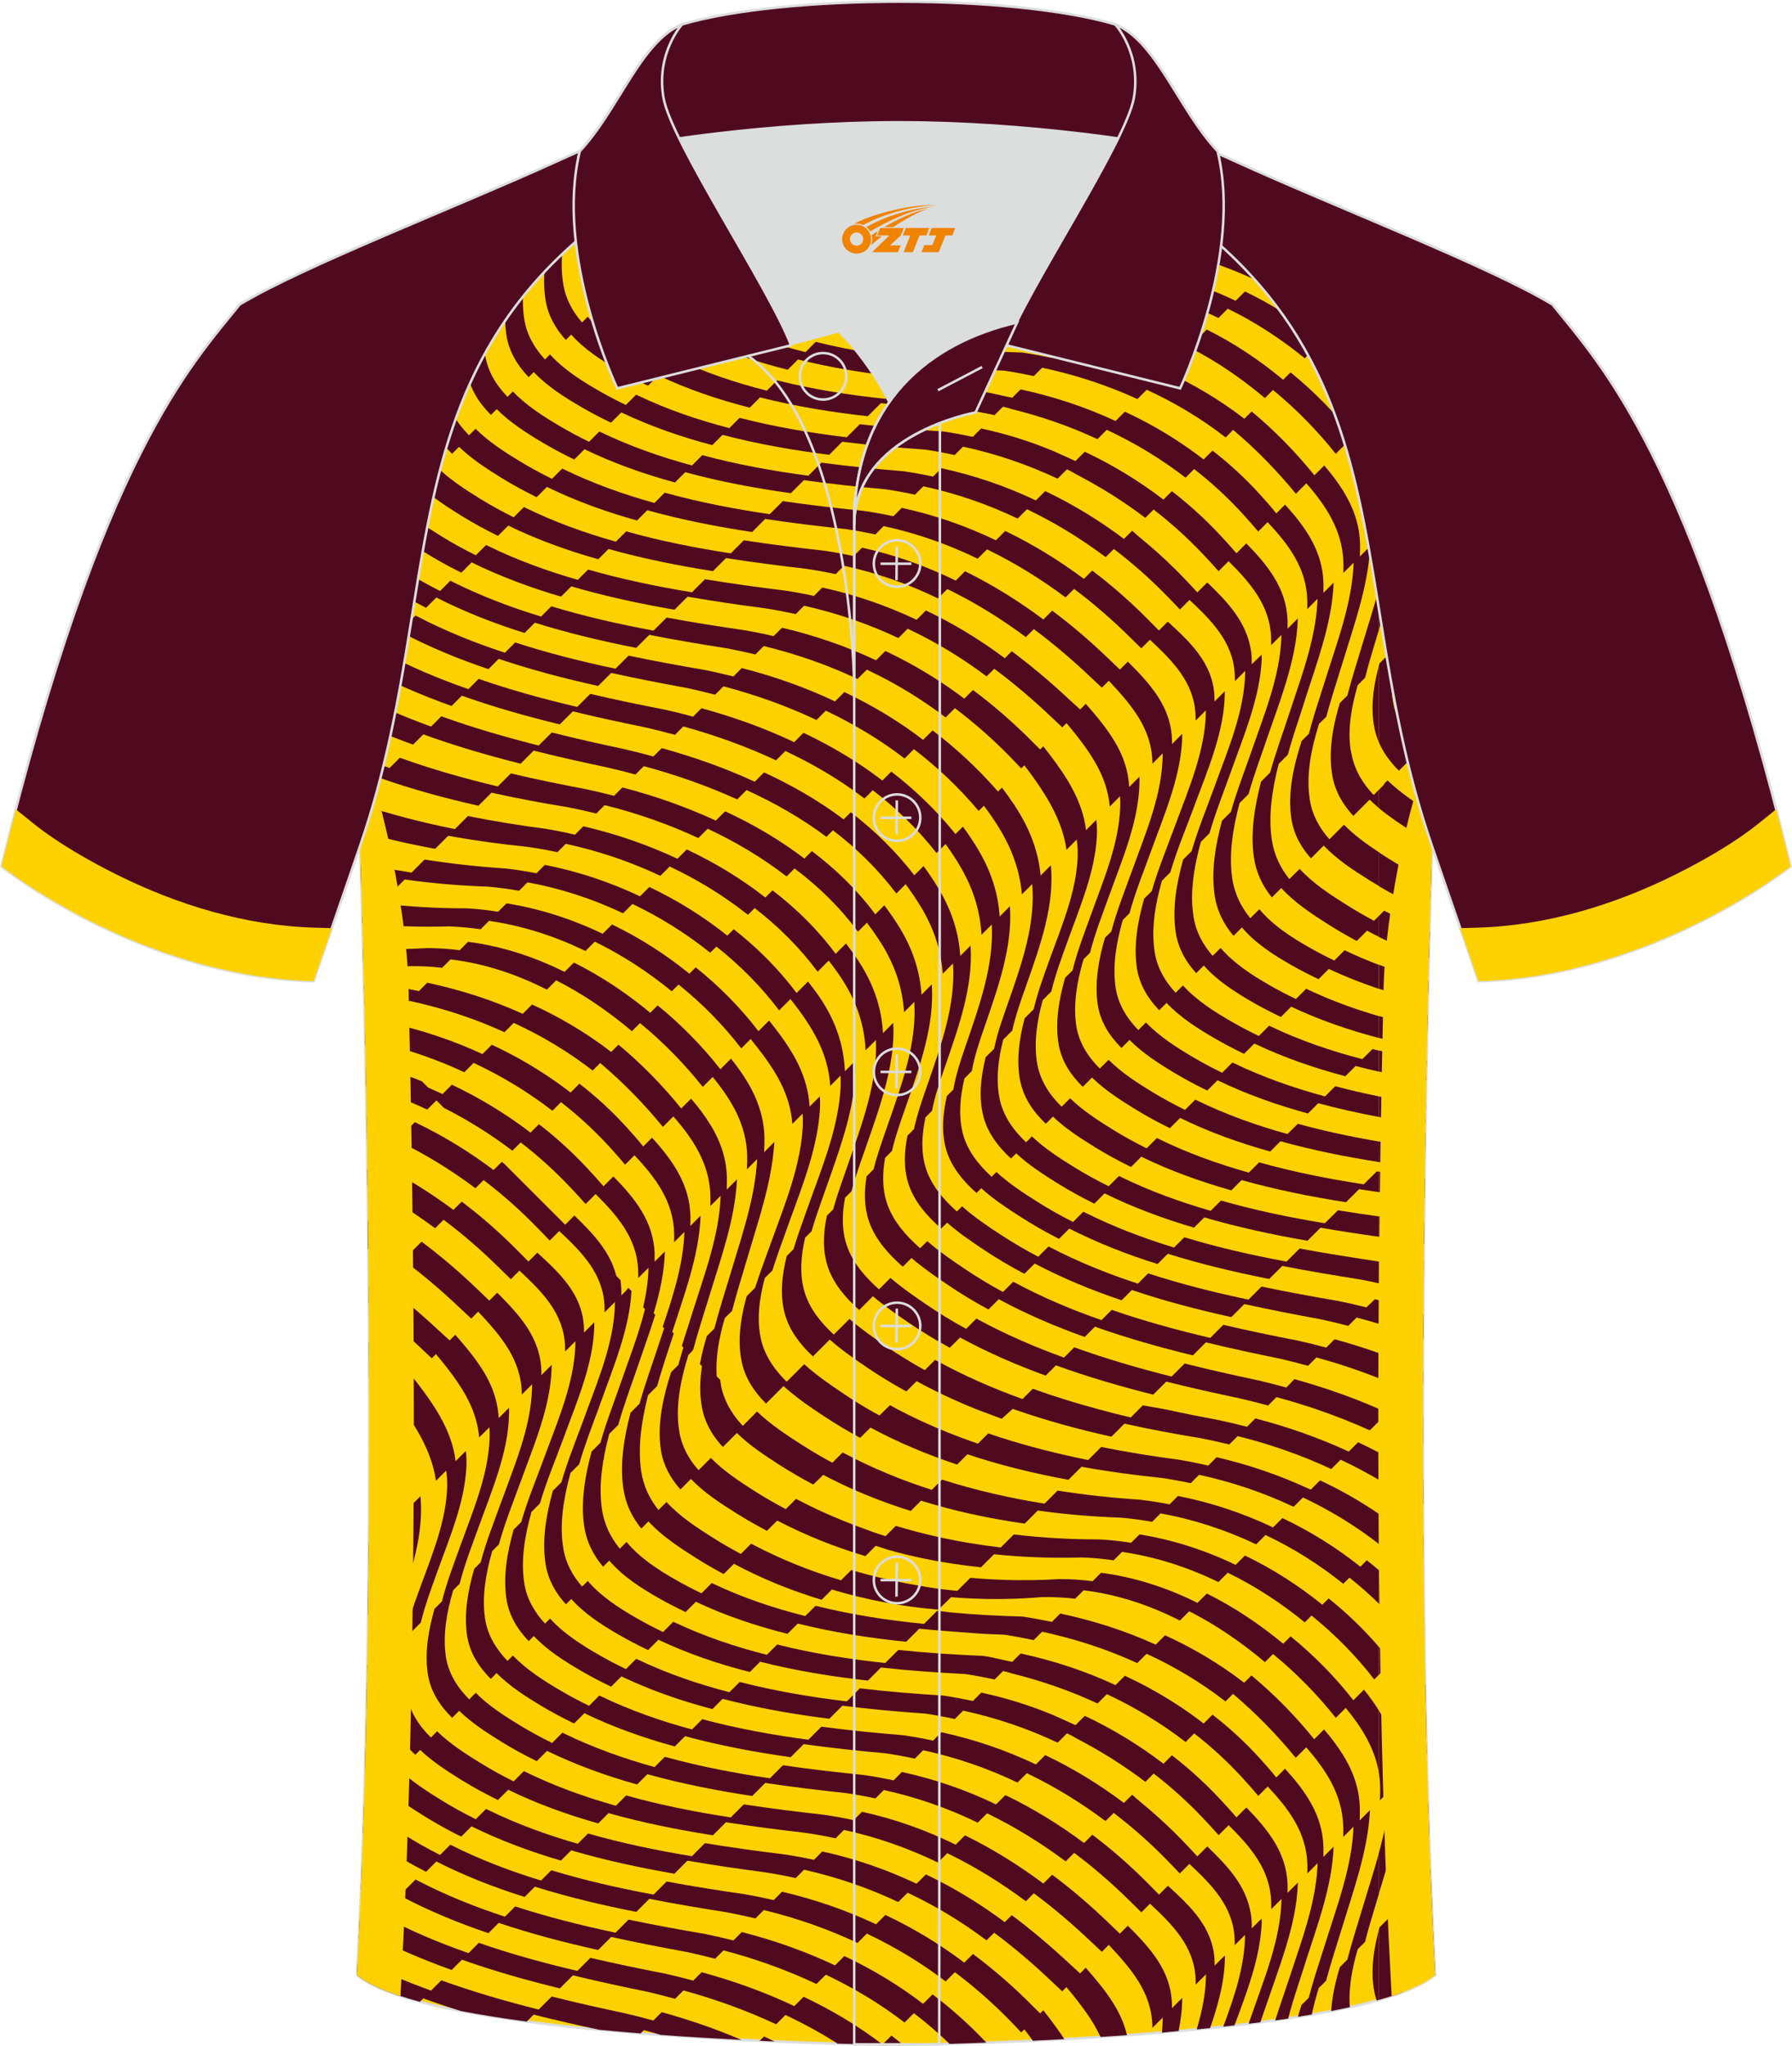 <?xml version="1.0" encoding="utf-8"?>
<!-- Generator: Adobe Illustrator 24.0.1, SVG Export Plug-In . SVG Version: 6.00 Build 0)  -->
<svg xmlns="http://www.w3.org/2000/svg" xmlns:xlink="http://www.w3.org/1999/xlink" version="1.1" id="图层_1" x="0px" y="0px" width="379.8px" height="433.5px" viewBox="0 0 380.35 433.96" enable-background="new 0 0 380.35 433.96" xml:space="preserve">
<g>
	
		<path fill-rule="evenodd" clip-rule="evenodd" fill="#FDD100" stroke="#DCDDDD" stroke-width="0.534" stroke-miterlimit="22.926" d="   M190.19,433.69c-9.73,0.03-98.81-1.66-114.42-14.79c5.38-101.16,0.7-238.03,0.7-238.03c0-47.69-21.32-90.07-25.61-114.77   c13.69-8.24,45.47-21.27,67.42-31.28c30.16-13.68,34.29-7.75,71.5-7.75c37.19,0,42.16-5.92,72.32,7.75   c21.95,10,53.73,23.04,67.42,31.28c-4.28,24.71-25.61,67.08-25.61,114.77c0,0-4.68,136.88,0.7,238.03   C289.01,432.01,199.93,433.72,190.19,433.69z"/>
	<g>
		<g>
			<g>
				<path fill-rule="evenodd" clip-rule="evenodd" fill="#500A20" d="M289.15,224.61c-6.68-1.73-13.19-3.96-19.36-6.89      c-0.14-0.07-0.28-0.13-0.42-0.2l-2.18,2.18c-1.84-0.88-3.66-1.83-5.44-2.84c-3.75-2.14-7.73-4.63-10.67-7.88l-1.55,1.55      c-2.24-2.41-3.91-5.23-4.45-8.63c-0.77-4.9,0.11-10.08,1.53-15.13l1.79-1.79c1.4-4.76,3.37-9.41,4.92-13.62      c2.86-7.76,6.69-16.33,6.64-24.8l-2.18,2.18c0-0.43-0.01-0.86-0.03-1.28c-0.37-6.83-5.11-11.31-9.89-15.66l-1.88,1.88      c-0.88-0.9-1.78-1.79-2.67-2.69c-3.64-3.65-7.47-6.99-11.49-10.02l-1.76,1.76c-5.28-3.93-10.84-7.35-16.7-10.17l-1.98,1.98      c-6.3-3.03-12.95-5.36-19.98-6.88l-1.78,1.78c-2.06-0.45-4.15-0.83-6.28-1.14c-5.66-0.57-11.42-1.22-17.19-2.07l-2.77,2.77      c-7.5-1.1-15-2.54-22.3-4.56l-2.18,2.18c-6.61-1.83-13.04-4.13-19.15-7.1c-0.14-0.07-0.27-0.14-0.41-0.2l-2.18,2.18      c-2.3-1.13-4.56-2.35-6.76-3.68c-3.22-1.95-6.7-4.18-9.46-6.95l-1.39,1.39c-2.55-2.57-4.48-5.6-4.98-9.32      c-0.61-4.5,0.23-9.21,1.59-13.83l1.37-1.37c1.09-4.27,2.74-8.45,4.11-12.25c1.81-5.03,3.95-10.23,5.23-15.55l-3.44,1.52      c-1.07,6.32-3.66,12.47-5.8,18.41c-1.3,3.61-2.84,7.57-3.84,11.62l-1.58,1.58c-1.3,4.54-2.08,9.17-1.46,13.59      c0.53,3.84,2.55,6.93,5.2,9.54l1.49-1.49c2.69,2.62,6.02,4.75,9.1,6.65c2.26,1.39,4.58,2.66,6.96,3.83      c0.14,0.07,0.27,0.14,0.41,0.2l2.18-2.18c6.09,2.98,12.52,5.29,19.12,7.13l2.18-2.18c7.28,2.03,14.77,3.49,22.25,4.62l2.77-2.77      c5.75,0.87,11.48,1.55,17.11,2.15c2.13,0.31,4.22,0.69,6.27,1.14l1.78-1.78c7.03,1.53,13.66,3.88,19.94,6.92l1.98-1.98      c5.85,2.83,11.39,6.26,16.68,10.19l1.8-1.8c4.07,3.04,7.95,6.4,11.67,10.06c0.86,0.85,1.74,1.69,2.6,2.55l1.83-1.83      c4.77,4.46,9.38,9.01,9.68,15.95c0.02,0.41,0.02,0.81,0.02,1.21l2.18-2.18c-0.01,8.45-3.78,16.95-6.63,24.72      c-1.55,4.22-3.49,8.87-4.86,13.63l-1.61,1.61c-1.4,4.91-2.26,9.94-1.54,14.71c0.54,3.55,2.34,6.47,4.73,8.96l1.56-1.56      c2.89,3.08,6.7,5.48,10.29,7.56c1.88,1.09,3.8,2.1,5.75,3.04c0.14,0.07,0.28,0.13,0.42,0.2l2.18-2.18      c6.16,2.93,12.65,5.19,19.31,6.94l2.18-2.18c1.63,0.43,3.27,0.83,4.92,1.2v-4.45c-0.44-0.11-0.89-0.22-1.33-0.34L289.15,224.61z      "/>
				<path fill-rule="evenodd" clip-rule="evenodd" fill="#500A20" d="M281.24,232.52c-6.64-1.78-13.11-4.06-19.25-7      c-0.14-0.07-0.28-0.13-0.41-0.2l-2.18,2.18c-2.09-1.01-4.14-2.1-6.14-3.28c-3.47-2.04-7.18-4.4-10.03-7.39l-1.62,1.62      c-2.46-2.53-4.31-5.5-4.83-9.11c-0.67-4.63,0.17-9.5,1.54-14.26l1.42-1.42c1.27-4.65,3.13-9.21,4.63-13.35      c2.84-7.82,6.53-16.25,6.57-24.72l-2.18,2.18c0-0.24,0-0.49,0-0.73c-0.15-7.18-4.61-11.98-9.37-16.76l-1.69,1.69      c-0.84-0.8-1.68-1.6-2.51-2.4c-3.79-3.65-7.74-7.03-11.86-10.1l-1.87,1.87c-5.28-3.93-10.81-7.38-16.63-10.23l-1.98,1.98      c-6.25-3.06-12.85-5.44-19.88-6.98l-1.78,1.78c-2.05-0.45-4.14-0.84-6.27-1.14c-5.6-0.63-11.31-1.33-17.04-2.21l-2.77,2.77      c-7.46-1.15-14.93-2.62-22.2-4.66l-2.18,2.18c-6.6-1.85-13.02-4.16-19.11-7.14c-0.14-0.07-0.27-0.14-0.41-0.21l-2.18,2.18      c-2.43-1.2-4.81-2.51-7.13-3.94c-3.09-1.91-6.42-4.05-9.11-6.68l-0.95,0.95l-0.37,0.37c-2.61-2.58-4.61-5.63-5.19-9.41      c-0.66-4.28,0.02-8.76,1.23-13.16l1.82-1.82c0.9-3.76,2.31-7.45,3.51-10.82c2.51-7.01,5.65-14.2,6.13-21.72l-4.09,1.79      c0.07,0.97,0.07,1.95,0,2.95c-0.5,7.41-3.58,14.44-6.05,21.35c-1.14,3.18-2.43,6.65-3.25,10.19l-1.92,1.92      c-1.13,4.28-1.74,8.63-1.04,12.79c0.65,3.86,2.78,6.97,5.53,9.59l1.04-1.04c2.65,2.53,5.88,4.6,8.9,6.46      c2.34,1.44,4.74,2.75,7.2,3.97c0.14,0.07,0.27,0.14,0.41,0.2l2.18-2.18c6.09,2.97,12.52,5.28,19.11,7.14l2.18-2.18      c7.26,2.04,14.72,3.53,22.16,4.7l2.77-2.77c5.7,0.9,11.4,1.62,16.98,2.27c2.13,0.31,4.22,0.69,6.28,1.14l1.78-1.78      c7.04,1.53,13.66,3.88,19.94,6.92l1.98-1.98c5.85,2.83,11.39,6.26,16.68,10.19l1.69-1.69c4.15,3.08,8.14,6.48,11.99,10.13      c0.81,0.77,1.63,1.53,2.45,2.29l1.47-1.47c4.78,5.1,9.23,10.2,9.26,17.59v0.01l2.18-2.18c0.03,8.54-3.65,16.95-6.49,24.85      c-1.45,4.01-3.22,8.42-4.41,12.92l-1.36,1.36c-1.36,4.68-2.18,9.45-1.55,13.99c0.52,3.74,2.48,6.79,5.06,9.37l1.71-1.71      c2.79,2.83,6.35,5.1,9.65,7.07c2.1,1.25,4.25,2.4,6.44,3.47c0.14,0.07,0.28,0.13,0.41,0.2l2.18-2.18      c6.12,2.96,12.58,5.25,19.2,7.05l2.18-2.18c4.23,1.15,8.52,2.1,12.85,2.91v-4.36c-3.1-0.63-6.19-1.34-9.24-2.16L281.24,232.52z"/>
				<path fill-rule="evenodd" clip-rule="evenodd" fill="#500A20" d="M184.38,298.93c-1.76-1.02-3.48-2.09-5.17-3.23      c-2.72-1.82-5.81-3.92-8.52-6.37l-3.72,3.72c-2.29-2.24-4.16-4.8-5.11-7.77c-0.09-0.28-0.18-0.57-0.25-0.86      c-1.09-4.33-0.47-8.93,0.72-13.37l1.61-1.61c0.94-3.02,2.05-5.97,3.04-8.76c0.61-1.73,1.26-3.47,1.9-5.23      c2.35-6.43,4.65-13.05,5.12-19.82c0.08-1.08,0.08-2.12,0.02-3.13l-2.18,2.18c-0.38-6.29-3.27-11.37-7.26-16.54      c-0.44-0.57-0.89-1.14-1.35-1.71l-2.25,2.25c-3.86-5.04-8.36-9.58-13.32-13.54l-1.34,1.34c-5.05-4.1-10.58-7.63-16.42-10.44      l-1.98,1.98c-6.49-3.12-13.36-5.34-20.41-6.46l-1.78,1.78c-2.21-0.35-4.45-0.6-6.69-0.72c-6.04,0.01-12.14-0.33-18.2-1.05      l-2.77,2.77c-0.4-0.05-0.8-0.1-1.2-0.15l0.04,1.61c6.1,0.63,12.23,0.83,18.3,0.65c2.29,0.07,4.56,0.28,6.81,0.6l1.78-1.78      c7.08,1.02,13.97,3.24,20.46,6.4l1.98-1.98c5.81,2.83,11.31,6.41,16.34,10.53l1.44-1.44c4.97,3.99,9.46,8.54,13.31,13.55      l1.99-1.99c0.42,0.52,0.84,1.04,1.25,1.56c4.04,5.13,7.15,10.15,7.6,16.45l2.18-2.18c0.07,0.98,0.08,1.98,0.02,3.02      c-0.3,4.94-1.6,9.8-3.2,14.56c-1.22,3.63-2.61,7.21-3.86,10.72c-0.98,2.75-2.09,5.67-3.05,8.66l-1.78,1.78      c-0.53,1.9-0.96,3.82-1.22,5.75c-0.37,2.74-0.4,5.49,0.17,8.17c0.74,3.49,2.68,6.38,5.15,8.85l3.72-3.72      c2.01,1.84,4.25,3.48,6.42,4.95c0.81,0.55,1.61,1.08,2.38,1.59c2.3,1.51,4.66,2.92,7.07,4.23c0.13,0.07,0.27,0.14,0.4,0.22      l2.18-2.18c5.88,3.16,12.05,5.74,18.4,7.85l2.18-2.18c6.99,2.33,14.2,4.09,21.45,5.41l2.77-2.77      c5.62,1.03,11.28,1.79,16.89,2.36c2.1,0.3,4.19,0.68,6.28,1.13l1.78-1.78c6.88,1.49,13.65,3.76,20.07,6.79l1.98-1.98      c5.72,2.7,11.15,6,16.12,9.87v-6.37c-3.95-2.71-8.14-5.09-12.49-7.13l-1.98,1.98c-6.41-3.01-13.16-5.31-19.97-6.89l-1.78,1.78      c-2.06-0.48-4.12-0.89-6.18-1.24c-5.49-0.72-11.03-1.6-16.54-2.71l-2.77,2.77c-7.17-1.45-14.3-3.28-21.21-5.65l-2.18,2.18      c-5.86-2.01-11.58-4.41-17.05-7.28l-1.61-0.89l-0.93,0.89l-1.29,1.29C185.9,299.81,185.14,299.38,184.38,298.93z"/>
				<path fill-rule="evenodd" clip-rule="evenodd" fill="#500A20" d="M217.03,296.72c-6.26-2.25-12.35-4.91-18.16-8.09      c-0.13-0.07-0.26-0.15-0.4-0.22l-2.18,2.18c-2.8-1.55-5.53-3.22-8.18-5.03c-2.48-1.69-5.28-3.63-7.81-5.84l-3.33,3.33      c-2.81-2.59-5.17-5.57-6.2-9.03c-1.11-3.73-0.77-7.68,0.12-11.53l1.35-1.35c0.17-0.59,0.35-1.18,0.54-1.76      c0.77-2.44,1.64-4.83,2.44-7.11c3.37-9.57,6.69-18.46,6.29-27.27l-2.18,2.18c-0.25-5.51-1.94-11-5.99-16.59      c-0.6-0.82-1.21-1.64-1.84-2.44l-2.43,2.43c-3.82-5.1-8.33-9.61-13.34-13.53l-1.36,1.36c-5.08-4.06-10.66-7.53-16.55-10.32      l-1.98,1.98c-6.44-3.05-13.25-5.31-20.19-6.67l-1.78,1.78c-2.13-0.42-4.27-0.75-6.41-1c-5.76-0.38-11.57-1-17.34-1.91      l-2.77,2.77c-3.63-0.58-7.24-1.27-10.82-2.1c0.04,1.24,0.09,3.01,0.16,5.29c2.14,0.39,4.28,0.74,6.44,1.04l2.77-2.77      c5.91,0.83,11.85,1.32,17.73,1.52c2.19,0.19,4.37,0.49,6.54,0.87l1.78-1.78c6.98,1.25,13.83,3.49,20.3,6.56l1.98-1.98      c5.87,2.79,11.44,6.28,16.51,10.35l1.31-1.31c4.98,3.94,9.49,8.46,13.32,13.54l2.4-2.4c0.54,0.68,1.07,1.36,1.58,2.05      c3.83,5.13,6.5,10.24,6.86,16.37l2.18-2.18c0.07,1.12,0.06,2.28-0.04,3.48c-0.67,8.46-4.13,16.61-6.92,24.53      c-0.17,0.47-0.33,0.94-0.51,1.42c-0.85,2.38-1.74,4.87-2.51,7.41l-1.43,1.43c-1.02,4.11-1.49,8.35-0.38,12.34      c0.96,3.46,3.21,6.41,5.94,8.96l3.57-3.57c2.58,2.27,5.44,4.24,7.97,5.95c2.56,1.74,5.19,3.34,7.89,4.83      c0.13,0.07,0.26,0.15,0.4,0.22l2.18-2.18c4.12,2.25,8.39,4.24,12.76,5.99l5.3,1.99l2.21-1.99l0.12-0.12      c0.12,0.04,0.24,0.08,0.35,0.12c0.01,0,0.25,0.09,0.28,0.1c6.64,2.31,13.46,4.16,20.32,5.69l2.77-2.77      c5.39,1.2,10.8,2.21,16.17,3.08c2.02,0.39,4.04,0.84,6.07,1.34l1.78-1.78c6.75,1.68,13.47,4,19.88,6.99l1.98-1.98      c2.77,1.29,5.47,2.72,8.1,4.27v-5.8c-1.45-0.76-2.91-1.48-4.39-2.17l-1.98,1.98c-6.41-2.97-13.13-5.3-19.82-7.04l-1.78,1.78      c-2-0.52-4-1-5.99-1.42c-3.72-0.69-7.46-1.44-11.21-2.26l-4.9-0.87l-0.88,0.87l-1.7,1.7c-2.24-0.53-4.48-1.1-6.7-1.7h0      c-4.75-1.28-9.46-2.72-14.08-4.39L217.03,296.72z"/>
				<path fill-rule="evenodd" clip-rule="evenodd" fill="#500A20" d="M273.01,294.28c-1.98-0.55-3.95-1.05-5.9-1.51      c-5.19-1.1-10.43-2.27-15.67-3.59l-2.77,2.77c-6.96-1.75-13.9-3.76-20.66-6.2l-2.18,2.18c-6.27-2.27-12.37-4.91-18.19-8.06      c-0.13-0.07-0.26-0.15-0.4-0.22l-2.18,2.18c-2.9-1.59-5.72-3.3-8.46-5.17c-2.42-1.65-5.13-3.51-7.6-5.64l-2.43,2.43      c-3.03-2.68-5.65-5.77-6.85-9.35c-1.1-3.28-0.99-6.72-0.35-10.1l1.35-1.35c0.82-3.08,1.91-6.08,2.89-8.88      c3.32-9.49,6.46-18.18,5.98-26.86l-2.18,2.18c-0.29-5.32-1.95-10.64-5.76-16.14c-0.68-0.98-1.37-1.93-2.09-2.87l-2.2,2.19      c-3.79-5.13-8.34-9.6-13.4-13.47l-1.52,1.52c-5.12-4.01-10.75-7.41-16.67-10.2l-1.98,1.98c-6.41-3.01-13.16-5.31-19.97-6.89      l-1.78,1.78c-2.06-0.48-4.12-0.89-6.18-1.24c-5.49-0.72-11.03-1.6-16.54-2.71l-2.77,2.77c-6.91-1.39-13.77-3.15-20.45-5.39      c0.12,1.94,0.21,3.89,0.27,5.85c5.26,1.52,10.62,2.74,16,3.72l2.77-2.77c5.62,1.03,11.28,1.79,16.89,2.36      c2.1,0.3,4.19,0.68,6.28,1.13l1.78-1.78c6.88,1.49,13.65,3.76,20.07,6.79l1.98-1.98c5.91,2.79,11.51,6.22,16.61,10.25l1.43-1.43      c5.03,3.9,9.56,8.39,13.36,13.5l2.36-2.36c0.76,0.99,1.5,1.99,2.2,3.01c3.76,5.44,5.37,10.73,5.63,16.02l2.18-2.18      c0.43,8.78-2.84,17.57-6.16,27.08c-0.98,2.82-2.07,5.81-2.92,8.87l-1.33,1.33c-0.75,3.57-0.95,7.22,0.15,10.68      c1.14,3.57,3.71,6.65,6.71,9.33l2.92-2.93c2.44,2.08,5.09,3.91,7.48,5.54c2.73,1.87,5.55,3.58,8.44,5.17      c0.13,0.07,0.26,0.15,0.39,0.22l2.18-2.18c5.81,3.16,11.91,5.81,18.17,8.09l2.18-2.18c6.75,2.45,13.69,4.47,20.65,6.22      l2.77-2.77c5.24,1.32,10.49,2.48,15.68,3.58c1.96,0.45,3.94,0.95,5.93,1.49l1.78-1.78c2.86,0.78,5.75,1.65,8.62,2.63l0,0      c3.77,1.29,7.53,2.76,11.19,4.43l1.86-1.86v-2.57v-0.15c-5.83-2.56-11.86-4.63-17.86-6.29L273.01,294.28z"/>
				<path fill-rule="evenodd" clip-rule="evenodd" fill="#500A20" d="M281.48,285.81c-1.98-0.54-3.96-1.03-5.94-1.47      c-5.25-1.02-10.58-2.12-15.89-3.36l-2.77,2.77c-7.04-1.65-14.07-3.57-20.91-5.95l-2.18,2.18c-6.32-2.2-12.47-4.79-18.33-7.93      c-0.13-0.07-0.27-0.14-0.4-0.22l-2.18,2.18c-2.82-1.53-5.58-3.18-8.24-4.98c-2.49-1.68-5.3-3.6-7.83-5.81l-1.51,1.51      c-3.08-2.69-5.76-5.8-7-9.44c-1.08-3.17-1.02-6.49-0.43-9.76l1.45-1.45c0.71-3.05,1.77-6.04,2.74-8.82      c3.27-9.34,6.3-17.87,5.71-26.5l-2.18,2.18c-0.33-4.9-1.82-9.83-5.11-14.96c-0.88-1.38-1.81-2.71-2.78-4.01l-1.92,1.92      c-3.79-5.12-8.37-9.57-13.46-13.41l-1.59,1.59c-5.16-3.95-10.86-7.28-16.82-10.04l-1.98,1.98c-6.41-2.97-13.13-5.3-19.82-7.04      l-1.78,1.78c-2-0.52-4-1-5.99-1.42c-5.28-0.99-10.61-2.08-15.92-3.34l-2.77,2.77c-7.02-1.67-13.99-3.64-20.78-6.09l-2.18,2.18      c-2.54-0.91-5.04-1.89-7.52-2.94c0.25,2.07,0.47,4.16,0.65,6.26c0.86,0.32,1.73,0.64,2.6,0.95l2.18-2.18      c6.84,2.42,13.87,4.33,20.95,5.91l2.77-2.77c5.39,1.2,10.8,2.21,16.17,3.08c2.02,0.39,4.04,0.84,6.07,1.34l1.78-1.78      c6.75,1.68,13.47,4,19.88,6.99l1.98-1.98c5.94,2.78,11.6,6.14,16.75,10.12l1.69-1.69c5.11,3.84,9.69,8.28,13.45,13.42l1.91-1.91      c0.86,1.14,1.69,2.31,2.48,3.5c3.51,5.3,5.08,10.4,5.4,15.48l2.18-2.18c0.55,8.65-2.53,17.25-5.83,26.66      c-0.97,2.78-2.05,5.78-2.81,8.85l-1.48,1.48c-0.55,3.23-0.56,6.49,0.52,9.62c1.29,3.7,4.02,6.84,7.16,9.56l1.84-1.84      c2.47,2.12,5.17,3.98,7.58,5.61c2.7,1.84,5.49,3.53,8.36,5.09c0.13,0.07,0.26,0.15,0.4,0.22l2.18-2.18      c5.83,3.15,11.96,5.77,18.24,8.01l2.18-2.18c6.79,2.42,13.78,4.38,20.78,6.09l2.77-2.77c5.27,1.28,10.55,2.42,15.77,3.48      c1.97,0.46,3.94,0.96,5.91,1.5l1.78-1.78c4.45,1.23,8.89,2.7,13.25,4.42v-5.33c-3.1-1.11-6.24-2.09-9.39-2.95L281.48,285.81z"/>
				<path fill-rule="evenodd" clip-rule="evenodd" fill="#500A20" d="M290.01,277.28c-2-0.51-4.01-0.97-6.04-1.38      c-5.35-0.91-10.78-1.9-16.21-3.04l-2.77,2.77c-7.17-1.51-14.33-3.3-21.29-5.57l-2.18,2.18c-6.4-2.09-12.64-4.6-18.57-7.68      c-0.14-0.07-0.27-0.14-0.4-0.21l-2.18,2.18c-2.72-1.42-5.37-2.97-7.94-4.65c-2.67-1.75-5.64-3.72-8.23-6.05l-1.1,1.1      c-3.01-2.67-5.58-5.77-6.66-9.4c-1.01-3.43-0.77-7.03,0-10.58l1.38-1.38c0.58-3.02,1.58-6,2.55-8.77      c3.19-9.18,6.2-17.65,5.63-26.27l-2.18,2.18c-0.31-4.62-1.64-9.29-4.52-14.13c-1.02-1.71-2.11-3.35-3.28-4.93l-1.96,1.96      c-3.9-5.08-8.46-9.52-13.48-13.38l-1.52,1.52c-5.19-3.92-10.91-7.21-16.89-9.97l-1.98,1.98c-6.4-2.96-13.09-5.3-19.73-7.13      l-1.78,1.78c-1.97-0.55-3.95-1.05-5.9-1.51c-5.19-1.1-10.43-2.27-15.67-3.59l-2.77,2.77c-6.96-1.75-13.9-3.76-20.66-6.2      l-2.18,2.18c-6.27-2.27-12.37-4.91-18.19-8.06l-0.32-0.17c0.4,2.1,0.77,4.22,1.11,6.35c4.4,2.15,8.94,4.03,13.57,5.71l2.18-2.18      c6.75,2.45,13.69,4.47,20.65,6.22l2.77-2.77c5.24,1.32,10.49,2.48,15.68,3.58c1.96,0.45,3.94,0.95,5.93,1.49l1.78-1.78      c6.63,1.8,13.36,4.12,19.81,7.06l1.98-1.98c6,2.74,11.75,6.01,16.95,9.92l1.39-1.39c5.05,3.86,9.61,8.31,13.45,13.41l1.98-1.98      c1.09,1.47,2.12,2.99,3.09,4.56c3.05,4.96,4.45,9.72,4.78,14.44l2.18-2.18c0.6,8.62-2.4,17.09-5.63,26.35      c-0.97,2.77-2,5.75-2.64,8.79l-1.39,1.39c-0.69,3.41-0.85,6.89,0.2,10.19c1.17,3.68,3.86,6.81,6.96,9.52l1.25-1.25      c2.53,2.23,5.38,4.14,7.92,5.83c2.61,1.74,5.32,3.33,8.09,4.81c0.13,0.07,0.27,0.14,0.4,0.21l2.18-2.18      c5.89,3.11,12.09,5.66,18.45,7.8l2.18-2.18c6.91,2.33,14,4.18,21.11,5.75l2.77-2.77c5.37,1.19,10.75,2.23,16.06,3.2      c2,0.43,4,0.9,5.99,1.43l1.78-1.78c1.59,0.42,3.17,0.87,4.74,1.35v-5.01c-0.29-0.08-0.57-0.15-0.86-0.22L290.01,277.28      L290.01,277.28z M55.84,85.12c0.02-0.84,0.01-1.67-0.04-2.5l-0.56,0.56C55.44,83.82,55.64,84.46,55.84,85.12z"/>
				<path fill-rule="evenodd" clip-rule="evenodd" fill="#500A20" d="M275.84,264.79l-2.77,2.77c-7.3-1.35-14.6-3-21.7-5.16      l-2.18,2.18c-6.5-1.98-12.83-4.39-18.85-7.4c-0.14-0.07-0.27-0.13-0.41-0.2l-2.18,2.18c-2.6-1.32-5.13-2.74-7.6-4.3      c-2.88-1.82-6.02-3.86-8.66-6.31l-1.02,1.02c-2.89-2.64-5.28-5.73-6.17-9.43c-0.89-3.71-0.5-7.62,0.41-11.45l1.56-1.56      c0.54-3.03,1.54-6.03,2.51-8.83c3.17-9.15,6.15-17.55,5.58-26.13l-2.18,2.18c-0.31-4.58-1.62-9.21-4.47-14.03      c-1.03-1.74-2.14-3.42-3.34-5.03l-1.57,1.57c-4.03-5-8.62-9.41-13.62-13.25l-1.9,1.9c-5.16-3.97-10.81-7.32-16.74-10.13      l-1.98,1.98c-6.33-3-12.97-5.37-19.67-7.19l-1.78,1.78c-1.98-0.54-3.96-1.03-5.94-1.47c-5.25-1.02-10.58-2.12-15.89-3.36      l-2.77,2.77c-7.04-1.65-14.07-3.57-20.91-5.95l-2.18,2.18c-6.32-2.2-12.47-4.79-18.33-7.93c-0.13-0.07-0.27-0.14-0.4-0.22      l-2.18,2.18c-2.64-1.43-5.23-2.97-7.73-4.64c0.5,2.16,0.98,4.34,1.44,6.54c0.93,0.54,1.86,1.07,2.81,1.59      c0.13,0.07,0.26,0.15,0.4,0.22l2.18-2.18c5.83,3.15,11.96,5.77,18.24,8.01l2.18-2.18c6.8,2.42,13.78,4.38,20.78,6.09l2.77-2.77      c5.27,1.28,10.56,2.42,15.77,3.48c1.97,0.46,3.94,0.96,5.91,1.5l1.78-1.78c6.67,1.84,13.32,4.21,19.67,7.19l1.98-1.98      c5.94,2.79,11.62,6.13,16.79,10.08l1.76-1.76c5.01,3.85,9.58,8.28,13.54,13.33l1.91-1.91c1.22,1.67,2.36,3.41,3.4,5.24      c2.74,4.8,3.97,9.43,4.23,14.01l2.18-2.18c0.47,8.65-2.58,17.12-5.71,26.23c-0.96,2.79-1.93,5.77-2.44,8.78l-1.38,1.38      c-0.85,3.7-1.17,7.47-0.23,11.05c0.98,3.72,3.51,6.84,6.52,9.52l1.01-1.01c2.59,2.35,5.6,4.32,8.35,6.08      c2.51,1.61,5.1,3.09,7.75,4.45c0.14,0.07,0.27,0.14,0.41,0.21l2.18-2.18c5.98,3.04,12.27,5.5,18.73,7.52l2.18-2.18      c7.04,2.21,14.28,3.92,21.52,5.35l2.77-2.77c5.5,1.08,10.99,2,16.41,2.85c1.37,0.25,2.73,0.53,4.08,0.84v-4.62      c-0.08-0.01-0.17-0.03-0.25-0.04C286.94,266.68,281.39,265.82,275.84,264.79L275.84,264.79z M59.63,96.94      c2.68-7.8,4.82-15.1,4.32-22.48l-2.18,2.18c-0.31-4.61-1.65-9.25-4.55-14.06c-1.61,0.84-3.11,1.65-4.47,2.42      c3.45,5.25,4.99,10.3,5.31,15.34l2.18-2.18c0.31,4.88-0.54,9.73-1.92,14.73L59.63,96.94z"/>
				<path fill-rule="evenodd" clip-rule="evenodd" fill="#500A20" d="M281.19,259.43c-7.41-1.22-14.82-2.75-22.04-4.82l-2.18,2.18      c-6.57-1.89-12.98-4.22-19.06-7.19c-0.14-0.07-0.27-0.13-0.41-0.2l-2.18,2.18c-2.49-1.23-4.93-2.57-7.31-4.04      c-3.05-1.88-6.32-3.98-8.98-6.54l-1.25,1.25c-2.76-2.61-4.94-5.69-5.66-9.47c-0.76-4-0.24-8.2,0.82-12.32l1.91-1.91      c0.72-3.3,1.89-6.54,2.95-9.53c3.31-9.29,6.01-17.35,5.25-25.54l-2.18,2.18c-0.45-4.87-2.13-9.79-5.63-15.04      c-0.82-1.24-1.69-2.44-2.58-3.61l-0.83,0.83c-0.06-0.07-0.12-0.14-0.19-0.21c-4.19-4.77-8.78-9.03-13.7-12.76l-2.01,2.01      c-5.18-3.98-10.8-7.34-16.72-10.14l-1.98,1.98c-6.32-2.99-12.98-5.34-19.79-7.07l-1.78,1.78c-2-0.51-4.01-0.97-6.04-1.38      c-5.35-0.91-10.78-1.9-16.21-3.04l-2.77,2.77c-7.17-1.51-14.33-3.3-21.29-5.57l-2.18,2.18c-6.4-2.09-12.64-4.6-18.57-7.68      c-0.14-0.07-0.27-0.14-0.4-0.21l-2.18,2.18c-2.72-1.42-5.37-2.97-7.94-4.65c-2.67-1.75-5.64-3.72-8.23-6.05l-0.63,0.62      c-0.83-0.74-1.63-1.51-2.37-2.32c0.64,2.25,1.26,4.53,1.87,6.84c1.95,1.52,3.97,2.88,5.83,4.11c2.62,1.74,5.32,3.34,8.09,4.81      c0.13,0.07,0.27,0.14,0.4,0.21l2.18-2.18c5.89,3.11,12.09,5.66,18.45,7.8l2.18-2.18c6.91,2.33,14,4.18,21.11,5.75l2.77-2.77      c5.37,1.19,10.75,2.23,16.06,3.2c2,0.43,4,0.9,5.99,1.43l1.78-1.78c6.75,1.78,13.41,4.14,19.73,7.14l1.98-1.98      c5.92,2.81,11.55,6.17,16.72,10.15l1.98-1.98c5,3.82,9.61,8.18,13.75,13.11l1.11-1.11c1.06,1.4,2.06,2.85,3,4.35      c3.15,5.02,4.66,9.76,5.07,14.45l2.18-2.18c0.73,8.38-2.07,16.58-5.34,25.83c-1.01,2.87-2.1,5.96-2.74,9.11l-1.8,1.8      c-0.99,3.99-1.45,8.06-0.63,11.92c0.8,3.8,3.13,6.92,6.01,9.57l1.11-1.1c2.63,2.46,5.79,4.5,8.74,6.33      c2.41,1.5,4.89,2.87,7.43,4.14c0.14,0.07,0.28,0.13,0.41,0.2l2.18-2.18c6.06,2.99,12.44,5.35,18.98,7.27l2.18-2.18      c7.17,2.11,14.54,3.68,21.9,4.96l2.77-2.77c4.15,0.72,8.29,1.35,12.39,1.92v-4.31c-2.89-0.4-5.78-0.83-8.69-1.31L281.19,259.43      L281.19,259.43z M62.2,104.94c0.11-0.76,0.25-1.52,0.41-2.27l1.38-1.38c0.58-3.02,1.58-6,2.55-8.77      c3.19-9.18,6.2-17.65,5.63-26.27l-2.18,2.18c-0.23-3.54-1.07-7.11-2.75-10.77c-1.58,0.75-3.1,1.48-4.57,2.2      c2.22,4.21,3.29,8.28,3.57,12.33l2.18-2.18c0.6,8.62-2.4,17.09-5.63,26.35c-0.57,1.64-1.17,3.36-1.7,5.12      C61.46,102.61,61.83,103.77,62.2,104.94z"/>
				<path fill-rule="evenodd" clip-rule="evenodd" fill="#500A20" d="M289.45,251.17c-7.46-1.15-14.93-2.62-22.2-4.66l-2.18,2.18      c-6.6-1.85-13.02-4.16-19.11-7.14c-0.14-0.07-0.27-0.14-0.41-0.2l-2.18,2.18c-2.43-1.2-4.81-2.51-7.13-3.94      c-3.09-1.91-6.42-4.05-9.11-6.68l-0.95,0.95l-0.85,0.85c-2.64-2.59-4.65-5.66-5.24-9.47c-0.66-4.28,0.02-8.76,1.23-13.16      l1.82-1.82c0.9-3.76,2.3-7.45,3.51-10.82c2.56-7.14,5.77-14.49,6.16-22.16c0.06-1.18,0.02-2.32-0.12-3.43l-2.18,2.18      c-0.71-6.03-4.01-11.18-7.76-16.1c-0.43-0.57-0.87-1.13-1.32-1.69l-0.67,0.67c-0.53-0.54-1.07-1.07-1.61-1.61      c-4-4.03-8.22-7.7-12.64-11l-1.84,1.84c-5.23-3.96-10.84-7.33-16.75-10.12l-1.98,1.98c-6.33-2.98-13.02-5.29-19.95-6.91      l-1.78,1.78c-2.03-0.48-4.09-0.89-6.16-1.25c-5.46-0.79-11.01-1.66-16.56-2.69l-2.77,2.77c-7.3-1.35-14.6-3-21.7-5.16      l-2.18,2.18c-6.5-1.98-12.83-4.39-18.85-7.4c-0.14-0.07-0.27-0.13-0.41-0.2l-2.18,2.18c-2.6-1.32-5.13-2.74-7.6-4.3      c-2.88-1.82-6.02-3.86-8.66-6.31l-0.54,0.54c-2.87-2.63-5.23-5.7-6.11-9.38c-0.89-3.71-0.5-7.62,0.41-11.45l1.56-1.56      c0.54-3.03,1.54-6.03,2.51-8.83c3.17-9.15,6.15-17.55,5.58-26.13l-2.18,2.18c-0.15-2.29-0.56-4.6-1.29-6.94      c-1.48,0.67-2.95,1.34-4.38,2c1.09,2.98,1.64,5.9,1.8,8.81l2.18-2.18c0.47,8.65-2.58,17.12-5.71,26.23      c-0.96,2.79-1.93,5.77-2.44,8.78l-1.38,1.38c-0.85,3.7-1.17,7.47-0.23,11.05c0.98,3.72,3.51,6.84,6.52,9.52l0.54-0.54      c2.58,2.32,5.57,4.29,8.29,6.03c2.51,1.61,5.1,3.09,7.75,4.45c0.14,0.07,0.27,0.14,0.41,0.21l2.18-2.18      c5.98,3.04,12.27,5.5,18.73,7.52l2.18-2.18c7.04,2.21,14.28,3.92,21.52,5.35l2.77-2.77c5.5,1.08,11,2,16.41,2.85      c2.05,0.38,4.09,0.82,6.11,1.31l1.78-1.78c6.88,1.67,13.56,3.99,19.89,6.98l1.98-1.98c5.92,2.79,11.53,6.17,16.73,10.14      l1.96-1.96c4.63,3.48,9,7.39,13.08,11.72c0.33,0.35,0.67,0.71,1,1.06l0.66-0.66c0.66,0.85,1.31,1.71,1.94,2.59      c3.37,4.72,6.23,9.72,7.01,15.33l2.18-2.18c0.2,1.45,0.27,2.93,0.16,4.47c-0.5,7.41-3.58,14.44-6.05,21.35      c-1.14,3.18-2.43,6.65-3.25,10.19l-1.92,1.92c-1.13,4.27-1.74,8.63-1.04,12.78c0.65,3.86,2.78,6.97,5.53,9.59l1.52-1.52      c2.66,2.56,5.92,4.64,8.96,6.52c2.34,1.44,4.74,2.75,7.2,3.97c0.14,0.07,0.27,0.14,0.41,0.2l2.18-2.18      c6.09,2.97,12.52,5.28,19.11,7.14l2.18-2.18c7.26,2.04,14.72,3.53,22.16,4.7l2.77-2.77c1.4,0.22,2.8,0.43,4.2,0.63v-4.34      c-0.14-0.02-0.29-0.04-0.43-0.06L289.45,251.17z"/>
				<path fill-rule="evenodd" clip-rule="evenodd" fill="#500A20" d="M273.26,240.5c-6.61-1.83-13.04-4.13-19.15-7.1      c-0.14-0.07-0.27-0.14-0.41-0.2l-2.18,2.18c-2.3-1.13-4.56-2.35-6.76-3.68c-3.22-1.95-6.7-4.18-9.46-6.95l-1.87,1.86      c-2.58-2.58-4.53-5.62-5.03-9.37c-0.61-4.5,0.22-9.21,1.59-13.83l1.37-1.37c1.09-4.26,2.74-8.45,4.11-12.25      c2.76-7.66,6.27-15.72,6.39-23.98c0.01-0.37,0-0.74-0.02-1.1l-2.18,2.18c-0.31-7.12-4.6-12.4-9.2-17.66l-1.2,1.2      c-0.81-0.73-1.61-1.46-2.4-2.19c-3.91-3.65-7.94-7.05-12.11-10.16l-1.48,1.48c-5.28-3.94-10.85-7.33-16.74-10.13l-1.98,1.98      c-6.32-3-12.99-5.31-20.01-6.85l-1.78,1.78c-2.06-0.45-4.14-0.84-6.26-1.15c-5.55-0.69-11.21-1.45-16.87-2.39l-2.77,2.77      c-7.4-1.22-14.82-2.75-22.04-4.82l-2.18,2.18c-6.57-1.88-12.98-4.22-19.06-7.19c-0.14-0.07-0.27-0.13-0.41-0.2l-2.18,2.18      c-2.49-1.23-4.93-2.57-7.31-4.04c-3.05-1.88-6.32-3.98-8.98-6.54l-0.77,0.77c-2.73-2.6-4.89-5.66-5.61-9.42      c-0.76-4-0.24-8.2,0.82-12.32l1.91-1.91c0.71-3.3,1.89-6.54,2.95-9.53c3.31-9.29,6.01-17.35,5.25-25.54l-2.18,2.18      c-0.08-0.85-0.19-1.7-0.35-2.55c-1.47,0.65-2.94,1.3-4.39,1.95c0.38,1.54,0.63,3.06,0.76,4.58l2.18-2.18      c0.73,8.38-2.07,16.58-5.34,25.83c-1.01,2.87-2.1,5.96-2.74,9.11l-1.8,1.8c-0.99,3.99-1.45,8.06-0.63,11.93      c0.8,3.8,3.13,6.92,6.01,9.57l0.63-0.63c2.62,2.44,5.76,4.46,8.68,6.28c2.41,1.5,4.89,2.88,7.43,4.14      c0.14,0.07,0.28,0.13,0.41,0.2l2.18-2.18c6.06,2.99,12.44,5.35,18.98,7.27l2.18-2.18c7.17,2.11,14.54,3.68,21.9,4.96l2.77-2.77      c5.62,0.98,11.23,1.78,16.74,2.51c2.1,0.33,4.17,0.73,6.22,1.19l1.78-1.78c6.99,1.57,13.68,3.87,20.01,6.86l1.98-1.98      c5.9,2.78,11.5,6.17,16.75,10.11l1.62-1.62c4.24,3.15,8.32,6.63,12.26,10.38c0.72,0.69,1.45,1.37,2.18,2.05l0.89-0.89      c0.17,0.2,0.35,0.4,0.52,0.61c4.25,5.16,8.13,10.44,8.66,17.08l2.18-2.18c0.06,0.7,0.08,1.42,0.05,2.15      c-0.24,8-3.61,15.74-6.28,23.17c-1.3,3.61-2.84,7.57-3.84,11.62l-1.58,1.58c-1.3,4.54-2.08,9.17-1.46,13.59      c0.53,3.84,2.55,6.93,5.2,9.54l1.97-1.97c2.7,2.64,6.05,4.79,9.15,6.7c2.26,1.39,4.58,2.66,6.96,3.83      c0.14,0.07,0.27,0.14,0.41,0.21l2.18-2.18c6.09,2.98,12.52,5.29,19.12,7.13l2.18-2.18c6.85,1.91,13.89,3.31,20.92,4.41v-4.35      c-5.8-0.98-11.57-2.2-17.22-3.76L273.26,240.5z"/>
				<path fill-rule="evenodd" clip-rule="evenodd" fill="#500A20" d="M286.62,158.71c-0.57-4.47,0.28-9.03,1.56-13.45l1.15-1.15      l0.4-0.4c0.88-3.48,1.97-6.9,2.93-10.14v-8.64c-1.08,3.95-2.35,7.84-3.48,11.64c-1.03,3.46-2.23,7.14-3.2,10.9l-1.6,1.6      c-0.59,1.96-1.1,3.94-1.44,5.95c-0.54,3.2-0.7,6.4-0.14,9.51c0.6,3.35,2.26,6.11,4.45,8.48l3.45-3.45      c0.63,0.61,1.29,1.2,1.97,1.77v-3.87l-1.11,1.11c-2.28-2.4-4.02-5.19-4.67-8.57C286.79,159.6,286.73,159.18,286.62,158.71z"/>
				<path fill-rule="evenodd" clip-rule="evenodd" fill="#500A20" d="M159.9,300.16l-2.23,2.25c-0.69-0.73-1.34-1.5-1.91-2.32      c-0.38-0.53-0.72-1.08-1.04-1.65c-0.77-1.39-1.35-2.9-1.67-4.55c-0.08-0.42-0.14-0.83-0.2-1.25l-0.73-0.73      c-0.29-4.09,0.53-8.28,1.71-12.35l1.15-1.15l0.4-0.4c0.95-3.73,2.12-7.38,3.13-10.82c1.64-5.62,3.59-11.42,4.8-17.29      c0.52-2.57,0.9-5.14,1.05-7.73l-2.18,2.18c0.06-0.98,0.09-1.96,0.08-2.94c-0.09-6.6-3.16-11.98-7.11-16.9l-2.25,2.25      c-3.88-4.96-8.37-9.53-13.32-13.55l-1.57,1.57c-4.99-4.15-10.44-7.79-16.2-10.66l-1.98,1.98c-6.48-3.22-13.37-5.47-20.48-6.38      l-1.78,1.78c-2.3-0.29-4.62-0.45-6.96-0.45c-3.85,0.24-7.74,0.3-11.63,0.18c-0.64-0.02-1.29-0.04-1.93-0.07l0.1,4.14      c1.92,0,3.83-0.05,5.74-0.15c1.3-0.07,2.59-0.15,3.88-0.26c2.38-0.05,4.74,0.07,7.07,0.34l1.78-1.78      c7.11,0.84,13.99,3.12,20.45,6.42l1.98-1.98c5.72,2.91,11.12,6.61,16.07,10.79l1.72-1.72c4.94,4.05,9.42,8.63,13.32,13.54      l2.11-2.11c4,4.86,7.19,10.18,7.32,16.76c0.02,0.95-0.01,1.9-0.06,2.84l1.43-1.43l0.75-0.75c-0.02,0.47-0.06,0.94-0.1,1.41      c-0.69,8.05-3.53,16.04-5.79,23.65c-1.03,3.46-2.23,7.14-3.2,10.9l-1.6,1.6c-0.59,1.96-1.1,3.94-1.46,5.93l0.44,0.44      c-0.45,2.91-0.54,5.82-0.03,8.67c0.01,0.04,0.1,0.52,0.11,0.52c0.19,0.88,0.45,1.72,0.78,2.52c0.83,2.04,2.07,3.83,3.57,5.44      l2.97-2.97c2.68,2.62,5.94,4.78,8.97,6.72c2.23,1.43,4.51,2.76,6.84,4c0.13,0.07,0.27,0.14,0.4,0.22l1.03-0.98l1.08-1.08      c3.79,2,7.71,3.75,11.71,5.28c2.27,0.86,4.56,1.65,6.88,2.38l2.18-2.18c7.17,2.23,14.56,3.82,22.01,4.86l2.77-2.77      c5.91,0.83,11.85,1.32,17.73,1.52c2.19,0.19,4.37,0.49,6.54,0.87l1.78-1.78c6.98,1.25,13.83,3.49,20.3,6.56l1.98-1.98      c5.88,2.79,11.44,6.28,16.51,10.36l1.31-1.31c2.18,1.72,4.26,3.56,6.24,5.5v-7.09c-0.84-0.72-1.69-1.41-2.56-2.09l-1.36,1.36      c-5.08-4.06-10.66-7.53-16.55-10.32l-1.98,1.98c-6.44-3.05-13.24-5.31-20.19-6.67l-1.78,1.78c-2.13-0.42-4.27-0.75-6.42-1      c-5.76-0.38-11.57-1-17.34-1.92l-2.77,2.77c-7.36-1.17-14.67-2.83-21.76-5.1l-2.18,2.18c-6.39-2.05-12.6-4.6-18.52-7.73      c-0.13-0.07-0.27-0.14-0.4-0.21l-1.24,1.24l-0.94,0.94c-2.02-1.08-4-2.23-5.94-3.46c-0.21-0.13-0.43-0.26-0.64-0.4      c-3.09-1.98-6.55-4.26-9.42-7.01L159.9,300.16z"/>
				<path fill-rule="evenodd" clip-rule="evenodd" fill="#500A20" d="M278.18,47.81c-6.41-3.01-13.16-5.31-19.97-6.89l-1.78,1.78      c-2.06-0.48-4.12-0.89-6.18-1.24c-5.49-0.72-11.03-1.6-16.54-2.71l-2.77,2.77c-7.17-1.45-14.3-3.28-21.21-5.65l-2.18,2.18      c-5.86-2.01-11.58-4.41-17.05-7.28h-2.54l-1.3,1.29c-0.77-0.42-1.53-0.85-2.29-1.29h-11.68c0.81,0.55,1.61,1.08,2.38,1.59      c2.3,1.51,4.66,2.92,7.07,4.23c0.13,0.07,0.27,0.14,0.4,0.22l2.18-2.18c5.88,3.16,12.05,5.74,18.4,7.85l2.18-2.18      c6.99,2.33,14.2,4.09,21.45,5.41l2.77-2.77c5.62,1.03,11.28,1.79,16.89,2.36c2.1,0.3,4.19,0.68,6.28,1.13l1.78-1.78      c6.88,1.49,13.65,3.76,20.07,6.79l1.98-1.98c5.72,2.7,11.15,6,16.12,9.87v-6.37c-3.95-2.71-8.14-5.09-12.49-7.13L278.18,47.81z"/>
				<path fill-rule="evenodd" clip-rule="evenodd" fill="#500A20" d="M257.46,32.8c-3.32-0.63-6.65-1.3-9.99-2.03h-5.78l-1.7,1.7      c-2.24-0.53-4.48-1.1-6.7-1.7H215.3c6.73,2.36,13.64,4.24,20.6,5.79l2.77-2.77c5.39,1.2,10.8,2.21,16.17,3.08      c2.02,0.39,4.04,0.84,6.07,1.34l1.78-1.78c2.77,0.69,5.54,1.49,8.28,2.4c-3.09-1.37-6.07-2.7-8.89-3.99      C260.48,34.1,258.94,33.42,257.46,32.8z"/>
				<path fill-rule="evenodd" clip-rule="evenodd" fill="#500A20" d="M214.83,30.77h-7.5c1.8,0.72,3.62,1.41,5.45,2.06L214.83,30.77      z"/>
				<path fill-rule="evenodd" clip-rule="evenodd" fill="#500A20" d="M291.76,154.55c0.21,0.98,0.51,1.91,0.89,2.79v-16.12      c-0.45,1.7-0.83,3.43-1.06,5.15C291.22,149.12,291.19,151.87,291.76,154.55z"/>
				<path fill-rule="evenodd" clip-rule="evenodd" fill="#500A20" d="M159.9,31.99l-2.23,2.25c-1.01-1.07-1.92-2.22-2.66-3.47h-5.93      c0.67,3.11,2.27,5.71,4.34,7.96l2.97-2.97c2.68,2.62,5.94,4.78,8.97,6.72c2.23,1.43,4.51,2.76,6.84,4      c0.13,0.07,0.27,0.14,0.4,0.22l1.03-0.98l1.08-1.08c3.79,2,7.71,3.75,11.71,5.28c2.27,0.86,4.56,1.65,6.88,2.38l2.18-2.18      c7.17,2.23,14.56,3.82,22.01,4.86l2.77-2.77c5.91,0.83,11.85,1.32,17.73,1.52c2.19,0.19,4.37,0.49,6.54,0.87l1.78-1.78      c6.98,1.25,13.83,3.49,20.3,6.56l1.98-1.98c5.88,2.79,11.44,6.28,16.51,10.36l1.31-1.31c2.18,1.72,4.26,3.56,6.24,5.5v-7.09      c-0.84-0.72-1.69-1.41-2.56-2.09l-1.36,1.36c-5.08-4.06-10.66-7.53-16.54-10.32l-1.98,1.98c-6.44-3.05-13.25-5.31-20.19-6.67      l-1.78,1.78c-2.13-0.42-4.27-0.75-6.42-1c-5.76-0.38-11.57-1-17.34-1.92l-2.77,2.77c-7.36-1.17-14.67-2.83-21.76-5.11      l-2.18,2.18c-6.39-2.05-12.6-4.6-18.52-7.73c-0.13-0.07-0.27-0.14-0.4-0.21l-1.24,1.24l-0.94,0.94c-2.02-1.08-4-2.23-5.94-3.46      c-0.21-0.13-0.43-0.26-0.64-0.4c-3.09-1.98-6.55-4.26-9.42-7.01L159.9,31.99z"/>
				<path fill-rule="evenodd" clip-rule="evenodd" fill="#500A20" d="M267.79,139.89c-0.01-0.39-0.01-0.74,0-1.09l-0.56,0.53      l-1.55,1.52c0.01-0.5,0-1-0.02-1.5c-0.02-0.6-0.08-1.19-0.22-1.81c-1.01-5.84-5-10.03-9.2-14.06l-2.11,2.11      c-0.92-1.01-1.87-2.02-2.83-3.02c-3.02-3.15-6.21-6.06-9.99-9.16c-0.63-0.59-0.83-0.74-1.03-0.89l-1.73,1.73      c-5.26-3.96-10.83-7.36-16.71-10.15l-1.98,1.98c-6.33-3.01-13.02-5.31-20.04-6.83l-1.78,1.78c-2.06-0.45-4.15-0.83-6.27-1.14      c-5.73-0.47-11.58-1.04-17.43-1.82l-2.77,2.77c-7.56-1.01-15.14-2.38-22.51-4.36l-2.18,2.18c-6.64-1.78-13.11-4.06-19.25-7      c-0.14-0.07-0.28-0.13-0.42-0.2l-2.18,2.18c-2.09-1.01-4.14-2.1-6.14-3.28c-3.47-2.04-7.18-4.4-10.03-7.39l-1.14,1.14      c-2.43-2.51-4.26-5.47-4.78-9.05c-0.67-4.63,0.17-9.5,1.54-14.26l1.42-1.42c1.27-4.65,3.13-9.21,4.63-13.35      c1.09-3,2.3-6.08,3.38-9.22c-1.04,0.47-2.09,0.94-3.16,1.41c-1.27,4.12-2.88,8.17-4.29,12.08c-1.45,4.01-3.22,8.42-4.41,12.92      l-1.36,1.36c-1.36,4.68-2.18,9.45-1.55,13.99c0.52,3.74,2.48,6.79,5.06,9.37l1.23-1.23c2.78,2.81,6.31,5.06,9.6,7.02      c2.1,1.25,4.25,2.4,6.44,3.47c0.14,0.07,0.27,0.13,0.41,0.2l2.18-2.18c6.12,2.96,12.58,5.25,19.2,7.05l2.18-2.18      c7.34,2,14.88,3.4,22.41,4.46l2.77-2.77c5.81,0.82,11.62,1.43,17.31,1.94c2.12,0.31,4.21,0.69,6.27,1.14l1.78-1.78      c7.02,1.52,13.69,3.83,20.01,6.85l1.98-1.98c5.87,2.8,11.44,6.21,16.71,10.16l1.73-1.73c3.96,3,7.72,6.33,11.27,9.97      c0.93,0.95,1.86,1.9,2.76,2.87l2.03-2.03c4.73,4.41,9.29,9,9.61,15.84c0.02,0.46,0.03,0.93,0.03,1.39l2.18-2.18      c-0.03,8.46-3.78,17-6.59,24.78c-1.51,4.16-3.41,8.76-4.77,13.45l-1.81,1.81c-1.45,5.23-2.36,10.61-1.53,15.67      c0.55,3.31,2.15,6.06,4.3,8.42l1.62-1.62c2.73,3.11,6.41,5.5,10.16,7.67c1.89,1.09,3.81,2.1,5.78,3.04      c0.14,0.07,0.28,0.13,0.42,0.2l2.18-2.18c5.93,2.8,12.18,4.96,18.6,6.64v-4.63c-5.15-1.5-10.18-3.34-14.99-5.61      c-0.14-0.07-0.28-0.13-0.42-0.2l-2.18,2.18c-1.87-0.9-3.72-1.85-5.52-2.89c-3.89-2.22-7.69-4.7-10.46-7.95l-1.69,1.68      c-2-2.28-3.48-4.92-4.02-8.07c-0.89-5.2,0.04-10.73,1.51-16.11l1.84-1.84c1.33-4.6,3.15-9.11,4.6-13.2      C263.97,156.03,267.41,147.97,267.79,139.89z"/>
				<path fill-rule="evenodd" clip-rule="evenodd" fill="#500A20" d="M200.17,72.26l1.69-1.67c5.13,0.43,10.28,0.51,15.38,0.25      c1.3-0.07,2.59-0.15,3.88-0.26c2.38-0.05,4.73,0.07,7.07,0.34l1.78-1.78c7.11,0.84,13.99,3.12,20.45,6.42l1.98-1.98      c5.72,2.91,11.12,6.61,16.07,10.79l1.72-1.72c4.94,4.05,9.42,8.63,13.32,13.54l2.11-2.11c3.35,4.07,6.14,8.48,7.02,13.68V94.62      c-0.94-1.52-2.01-2.98-3.15-4.4l-2.25,2.25c-3.88-4.96-8.37-9.53-13.32-13.55l-1.57,1.57c-4.99-4.15-10.44-7.79-16.21-10.66      l-1.98,1.98c-6.48-3.22-13.37-5.47-20.48-6.38l-1.78,1.78c-2.3-0.29-4.62-0.45-6.96-0.45c-3.85,0.24-7.74,0.3-11.63,0.18      c-2.45-0.08-4.91-0.22-7.36-0.45l-2.77,2.77c-2.29-0.21-4.58-0.48-6.94-0.9c-5.31-0.87-10.49-2.02-15.56-3.52l-2.18,2.18      c-6.46-1.92-12.74-4.43-18.69-7.56c-0.13-0.07-0.27-0.14-0.4-0.21l-2.18,2.18c-1.93-1.03-3.83-2.12-5.69-3.29      c-3.51-2.2-7.26-4.63-10.09-7.73l-1.7,1.69c-1.86-2.32-3.19-5.03-3.68-8.3c-0.63-4.24-0.17-8.66,0.75-13.03h-2.34l-0.7,0.7      c-1.38,5.34-2.28,10.82-1.52,16.04c0.49,3.38,1.88,6.15,3.82,8.52l1.51-1.51c2.84,3.1,6.59,5.55,10.06,7.75      c1.8,1.14,3.64,2.21,5.51,3.22c0.13,0.07,0.27,0.14,0.4,0.21l2.18-2.18c5.92,3.16,12.17,5.7,18.61,7.64l2.18-2.18      c7.35,2.21,14.95,3.63,22.6,4.27L200.17,72.26z"/>
				<path fill-rule="evenodd" clip-rule="evenodd" fill="#500A20" d="M188.42,60.51c5.4,1.54,10.82,2.6,16.27,3.32      c1.17,0.15,2.34,0.29,3.52,0.42l1.22-1.22l1.55-1.55c6.19,0.65,12.42,0.86,18.58,0.68c2.29,0.07,4.56,0.28,6.81,0.6l1.78-1.78      c7.09,1.02,13.97,3.24,20.46,6.4l1.98-1.98c5.81,2.83,11.31,6.41,16.34,10.53l1.44-1.44c4.96,3.99,9.46,8.54,13.31,13.55      l0.97-0.97v-5.96c-3.22-3.74-6.79-7.17-10.65-10.26l-1.34,1.34c-5.05-4.1-10.58-7.64-16.42-10.44l-1.98,1.98      c-6.48-3.12-13.36-5.34-20.41-6.46l-1.78,1.78c-2.21-0.35-4.45-0.6-6.69-0.72c-6.04,0.01-12.14-0.33-18.2-1.05l-2.77,2.77      c-4.67-0.56-9.31-1.34-13.9-2.38c-2.82-0.64-5.61-1.38-8.37-2.21l-2.18,2.18c-1.2-0.36-2.4-0.75-3.7-1.27      c-5.2-1.85-10.15-3.95-14.9-6.44c-0.13-0.07-0.27-0.14-0.4-0.21l-2.18,2.18c-2.17-1.15-4.29-2.37-6.37-3.68      c-3.28-2.07-6.77-4.35-9.53-7.19l-2.61,2.61c-2.04-2.31-3.56-4.98-4.09-8.19c-0.26-1.54-0.34-3.1-0.3-4.67h-3.44      c-0.48,2.94-0.61,5.87-0.15,8.74c0.52,3.21,2.06,5.9,4.12,8.22l2.23-2.23c2.77,2.91,6.34,5.23,9.71,7.33      c1.97,1.23,3.98,2.38,6.03,3.47c0.13,0.07,0.27,0.14,0.4,0.21l2.18-2.18c5.97,3.12,12.24,5.62,18.71,7.54l2.18-2.18      C186.66,59.95,187.49,60.19,188.42,60.51z"/>
				<path fill-rule="evenodd" clip-rule="evenodd" fill="#500A20" d="M277.97,145.34c2.32-7.05,4.83-14.42,5.09-21.82l-2.18,2.18      c0.02-0.69,0.04-1.38,0.02-2.07c-0.16-6.8-3.82-11.89-8.15-16.66l-1.86,1.86c-1.13-1.41-2.33-2.78-3.56-4.12      c-3.09-3.39-6.43-6.46-9.98-9.2l-1.88,1.88c-3.74-2.89-7.7-5.45-11.83-7.69c-1.61-0.87-3.24-1.68-4.89-2.45l-0.76,0.76      l-1.22,1.22c-6.39-2.97-13.15-5.2-20.15-6.71l-1.78,1.78c-1.08-0.23-2.17-0.45-3.35-0.73c-5.56-1.38-14.64-1.16-20.83-1.81      l-2.77,2.77c-7.71-0.81-15.43-2.03-22.95-3.92l-2.18,2.18c-6.71-1.68-13.25-3.9-19.44-6.81c-0.14-0.06-0.28-0.13-0.42-0.2      l-2.18,2.18c-1.88-0.9-3.72-1.85-5.52-2.89c-3.89-2.22-7.69-4.7-10.46-7.95l-1.2,1.2c-1.97-2.26-3.44-4.89-3.97-8.02      c-0.89-5.2,0.04-10.73,1.51-16.11l1.84-1.84c1.11-3.84,2.56-7.62,3.86-11.14c-0.88,0.35-1.79,0.71-2.73,1.1l-0.14,0.38      c-1.51,4.16-3.41,8.76-4.77,13.45l-1.81,1.81c-1.45,5.23-2.36,10.61-1.53,15.67c0.55,3.31,2.15,6.06,4.3,8.42l1.14-1.14      c2.72,3.08,6.38,5.46,10.11,7.61c1.89,1.09,3.81,2.1,5.78,3.04c0.14,0.07,0.28,0.13,0.42,0.19l2.18-2.18      c6.18,2.92,12.71,5.15,19.41,6.84l2.18-2.18c7.49,1.9,15.19,3.15,22.87,4l2.77-2.77c6.01,0.66,12.01,1.08,17.88,1.38      c2.11,0.32,4.19,0.71,6.26,1.15l1.78-1.78c0.55,0.12,1.1,0.24,1.75,0.47c6.41,1.59,12.5,3.7,18.3,6.41l1.98-1.98      c5.91,2.76,11.51,6.14,16.72,10.15l1.8-1.8l0.02-0.02c3.57,2.76,6.93,5.84,10.06,9.23c1.21,1.32,2.41,2.66,3.54,4.03l2-2      c4.41,4.7,8.23,9.7,8.42,16.52c0.02,0.64,0.01,1.29-0.01,1.93l2.18-2.18c-0.17,5.64-1.71,11.28-3.48,16.76      c-0.87,2.69-1.79,5.36-2.67,8.04c-1.23,3.77-2.74,7.87-3.91,12.06l-1.92,1.92c-1.38,5.34-2.28,10.82-1.52,16.04      c0.49,3.38,1.88,6.15,3.82,8.52l1.99-1.99c2.84,3.13,6.62,5.6,10.11,7.8c1.8,1.14,3.64,2.21,5.51,3.22      c0.13,0.07,0.27,0.14,0.4,0.21l2.18-2.18c0.84,0.45,1.68,0.88,2.53,1.3v-4.45l-1.05,1.05c-1.93-1.03-3.83-2.12-5.69-3.29      c-3.51-2.2-7.26-4.63-10.09-7.73l-2.18,2.18c-1.88-2.33-3.23-5.06-3.73-8.36c-0.78-5.23,0.1-10.73,1.46-16.09l1.93-1.93      c0.85-3.11,1.88-6.16,2.83-9.07C276.76,149.12,277.34,147.24,277.97,145.34z"/>
				<path fill-rule="evenodd" clip-rule="evenodd" fill="#500A20" d="M272.87,144.97c1.39-4.56,2.48-9.2,2.59-13.85l-2.18,2.18      c0.01-0.59,0.01-1.18,0-1.77c-0.22-6.82-4.24-11.71-8.75-16.34l-2.1,2.1c-1.13-1.33-2.31-2.61-3.5-3.89      c-3.18-3.4-6.59-6.49-10.2-9.28l-1.79,1.79c-5.22-3.99-10.81-7.38-16.7-10.16l-1.98,1.98c-1.53-0.72-3.09-1.4-4.8-2.17      c-4.98-2.07-10.01-3.62-15.21-4.74l-1.78,1.78c-2.06-0.45-4.15-0.83-6.26-1.15c-5.82-0.36-11.77-0.83-17.72-1.54l-2.77,2.77      c-7.64-0.91-15.3-2.2-22.74-4.12l-2.18,2.18c-6.68-1.73-13.19-3.96-19.36-6.89c-0.14-0.07-0.28-0.13-0.42-0.2l-2.18,2.18      c-1.84-0.88-3.66-1.83-5.44-2.84c-3.75-2.14-7.73-4.63-10.66-7.88l-1.07,1.07c-2.21-2.4-3.87-5.2-4.4-8.57      c-0.77-4.9,0.11-10.08,1.53-15.13l1.79-1.79c1.4-4.76,3.37-9.41,4.92-13.62c0.41-1.1,0.83-2.22,1.26-3.35      c-0.81,0.36-1.64,0.72-2.49,1.11l-0.56,0.26c-0.75,2.01-1.52,3.99-2.23,5.93c-1.55,4.22-3.49,8.87-4.86,13.63l-1.61,1.61      c-1.4,4.91-2.26,9.94-1.54,14.71c0.54,3.55,2.34,6.47,4.73,8.96l1.08-1.08c2.88,3.06,6.67,5.44,10.23,7.5      c1.88,1.09,3.8,2.1,5.75,3.04c0.14,0.07,0.28,0.13,0.42,0.2l2.18-2.18c6.16,2.93,12.65,5.19,19.31,6.94l2.18-2.18      c7.41,1.95,15.03,3.27,22.64,4.23l2.77-2.77c5.91,0.74,11.8,1.26,17.59,1.67c2.12,0.31,4.2,0.7,6.27,1.15l1.78-1.78      c7.01,1.52,13.71,3.8,20.06,6.8l1.98-1.98c0.59,0.28,1.18,0.57,1.94,1.03c5.26,2.74,10.11,5.78,14.7,9.26l1.76-1.76      c3.65,2.8,7.1,5.91,10.34,9.32c1.17,1.23,2.34,2.48,3.45,3.75l1.43-1.43l0.69-0.69c4.58,4.56,8.79,9.35,9.03,16.18      c0.02,0.55,0.02,1.1,0.01,1.64l2.18-2.18c-0.05,2.8-0.47,5.6-1.1,8.4c-1.29,5.6-3.46,11.09-5.26,16.31      c-1.38,3.99-3.1,8.36-4.37,12.84l-1.88,1.88c-1.38,5.16-2.29,10.45-1.61,15.51c0.48,3.56,1.97,6.45,4.06,8.9l1.78-1.78      c2.78,3.3,6.63,5.8,10.56,8.03c1.73,0.98,3.5,1.9,5.29,2.75c0.14,0.07,0.28,0.14,0.41,0.2l2.18-2.18      c3.43,1.62,6.97,3.01,10.59,4.22v-5.09c-2.32-0.88-4.6-1.84-6.83-2.89c-0.14-0.07-0.28-0.13-0.41-0.2l-2.18,2.18      c-1.76-0.84-3.49-1.73-5.18-2.69c-4.01-2.27-7.92-4.82-10.73-8.2l-1.92,1.91c-1.97-2.39-3.38-5.19-3.86-8.6      c-0.72-5.15,0.19-10.56,1.58-15.82l1.9-1.9c1.22-4.35,2.85-8.6,4.16-12.49C270.39,152.34,271.74,148.69,272.87,144.97z"/>
				<path fill-rule="evenodd" clip-rule="evenodd" fill="#500A20" d="M213.17,78.55c2.1,0.32,4.19,0.71,6.26,1.15l1.78-1.78      c3.06,0.66,6.08,1.45,9.05,2.38c3.82,1.2,7.54,2.62,11.15,4.28l1.98-1.98c5.94,2.73,11.56,6.09,16.75,10.11l1.6-1.6      c4.91,4.15,9.39,8.76,13.31,13.56l2.22-2.22c4.14,4.73,7.56,9.86,7.85,16.46c0.04,0.85,0.04,1.7,0.01,2.55l2.18-2.18      c-0.28,8.51-3.61,17.13-6.08,25.08c-0.68,2.19-1.44,4.47-2.16,6.79l-0.05,0.16c-0.45,1.45-0.82,2.8-1.21,4.28l-1.54,1.54      c-1.76,5.47-3.03,11.2-2.14,16.67c0.52,3.21,2.05,5.9,4.12,8.22l2.71-2.71c2.78,2.94,6.37,5.27,9.76,7.39      c0.65,0.41,1.3,0.8,1.96,1.19v-7.17c-2.62-1.71-5.25-3.61-7.42-5.84l-3.09,3.09c-2.06-2.32-3.6-5.01-4.14-8.24      c-0.89-5.34,0.27-10.93,1.94-16.28l0.63-0.58l0.11-0.11l0.8-0.8c1.01-3.83,2.27-7.58,3.34-11.1c2.44-8.04,5.57-16.54,5.96-25.07      l-2.18,2.18c0.04-0.9,0.06-1.81,0.04-2.71c-0.05-1.8-0.33-3.5-0.81-5.13c-1.26-4.29-3.83-8-6.79-11.47l-2.09,2.09      c-3.91-4.85-8.4-9.45-13.32-13.54l-1.55,1.55c-5.2-4.02-10.84-7.36-16.79-10.07l-1.98,1.98c-6.45-2.93-13.25-5.11-20.26-6.6      l-0.5,0.5l-1.28,1.28c-0.42-0.09-0.84-0.18-1.26-0.26c-1.66-0.33-3.33-0.63-5-0.88c-6.16-0.16-11.99-0.61-18.1-1.2l-2.77,2.77      c-7.73-0.76-15.49-1.96-23.03-3.84l-2.18,2.18c-6.72-1.68-13.26-3.89-19.44-6.81c-0.14-0.07-0.27-0.13-0.41-0.2l-2.18,2.18      c-1.76-0.84-3.49-1.73-5.18-2.69c-4.01-2.27-7.92-4.82-10.73-8.2l-1.43,1.43c-1.94-2.37-3.34-5.16-3.81-8.55      c-0.72-5.15,0.19-10.56,1.58-15.82l1.9-1.9c0.31-1.11,0.65-2.21,1-3.3h-2.46c-0.82,2.3-1.63,4.67-2.31,7.07l-1.88,1.88      c-1.38,5.16-2.29,10.45-1.61,15.51c0.48,3.56,1.97,6.45,4.06,8.9l1.3-1.3c2.78,3.27,6.6,5.75,10.51,7.97      c1.73,0.98,3.5,1.89,5.29,2.75c0.14,0.07,0.27,0.13,0.41,0.2l2.18-2.18c6.19,2.92,12.74,5.12,19.45,6.8l2.18-2.18      c7.53,1.88,15.28,3.08,23.01,3.86l2.77-2.77C201.09,77.87,207.18,78.35,213.17,78.55z"/>
				<path fill-rule="evenodd" clip-rule="evenodd" fill="#500A20" d="M105.66,298.93c-0.89-6.22-4.83-11.04-9.03-15.85l-1.2,1.2      c-0.81-0.73-1.61-1.46-2.4-2.19c-3.91-3.65-7.94-7.05-12.11-10.16l-1.48,1.48c-0.4-0.3-0.8-0.59-1.2-0.88l0.03,3.93      c3.86,2.94,7.58,6.14,11.19,9.57c0.72,0.69,1.45,1.37,2.18,2.05l0.89-0.89c0.17,0.2,0.35,0.4,0.51,0.61      c2.9,3.52,5.62,7.1,7.23,11.12c0.75,1.88,1.26,3.85,1.43,5.96l2.18-2.18c0.06,0.7,0.07,1.42,0.05,2.15      c-0.24,8-3.61,15.74-6.28,23.17c-1.3,3.61-2.84,7.57-3.84,11.62l-1.58,1.58c-1.3,4.54-2.08,9.17-1.46,13.59      c0.53,3.84,2.55,6.93,5.2,9.54l1.49-1.49c2.69,2.62,6.02,4.75,9.1,6.65c2.26,1.39,4.58,2.66,6.96,3.83      c0.14,0.07,0.27,0.14,0.41,0.2l2.18-2.18c6.09,2.98,12.52,5.29,19.12,7.13l2.18-2.18c7.28,2.03,14.77,3.49,22.25,4.62l2.77-2.77      c5.75,0.87,11.48,1.55,17.11,2.15c2.13,0.31,4.22,0.69,6.27,1.14l1.78-1.78c7.03,1.53,13.66,3.88,19.94,6.92l1.98-1.98      c5.85,2.83,11.39,6.26,16.68,10.19l1.8-1.8c4.07,3.04,7.95,6.4,11.67,10.06c0.86,0.85,1.74,1.69,2.6,2.55l1.83-1.83      c4.77,4.46,9.38,9.01,9.68,15.95c0.02,0.4,0.02,0.81,0.02,1.21l2.18-2.18c-0.01,3.91-0.82,7.84-1.97,11.69      c0.95-0.09,1.9-0.19,2.84-0.28c1.76-5.04,3.18-10.26,3.15-15.43l-2.18,2.18c0-0.43-0.01-0.86-0.03-1.28      c-0.37-6.83-5.11-11.31-9.89-15.66l-1.88,1.88c-0.88-0.9-1.78-1.79-2.67-2.69c-3.64-3.65-7.47-6.99-11.49-10.02l-1.76,1.76      c-5.28-3.93-10.84-7.35-16.7-10.17l-1.98,1.98c-6.3-3.03-12.95-5.36-19.98-6.88l-1.78,1.78c-2.06-0.45-4.15-0.83-6.28-1.14      c-5.66-0.57-11.42-1.22-17.19-2.07l-2.77,2.77c-7.49-1.1-15-2.54-22.3-4.56l-2.18,2.18c-6.61-1.83-13.04-4.13-19.15-7.1      c-0.14-0.07-0.27-0.14-0.41-0.2l-2.18,2.18c-2.3-1.13-4.56-2.35-6.76-3.68c-3.22-1.95-6.7-4.18-9.46-6.95l-1.39,1.38      c-2.55-2.57-4.48-5.6-4.98-9.32c-0.61-4.5,0.23-9.21,1.59-13.83l1.37-1.37c1.09-4.27,2.74-8.45,4.11-12.25      c2.76-7.66,6.27-15.72,6.39-23.98c0-0.25,0-0.88-0.01-1.13l-0.37,0.39l-1.81,1.81C105.81,300.13,105.75,299.53,105.66,298.93z"/>
				<path fill-rule="evenodd" clip-rule="evenodd" fill="#500A20" d="M250.15,430.8c0.48-2.34,0.77-4.69,0.78-7.04l-2.18,2.18      c0-0.24,0-0.49,0-0.73c-0.15-7.18-4.61-11.98-9.37-16.76l-1.69,1.69c-0.84-0.8-1.68-1.6-2.51-2.4      c-3.79-3.65-7.74-7.03-11.86-10.1l-1.87,1.87c-5.28-3.93-10.81-7.38-16.63-10.23l-1.98,1.98c-6.25-3.06-12.85-5.44-19.88-6.98      l-1.78,1.78c-2.05-0.45-4.14-0.83-6.27-1.14c-5.6-0.63-11.31-1.33-17.04-2.21l-2.77,2.77c-7.46-1.15-14.93-2.62-22.2-4.66      l-2.18,2.18c-6.6-1.85-13.02-4.16-19.11-7.14c-0.14-0.07-0.27-0.14-0.41-0.21l-2.18,2.18c-2.43-1.2-4.81-2.51-7.13-3.94      c-3.09-1.91-6.42-4.05-9.11-6.68l-0.95,0.95l-0.37,0.37c-2.61-2.58-4.61-5.63-5.19-9.41c-0.66-4.28,0.02-8.76,1.23-13.16      l1.82-1.82c0.9-3.76,2.3-7.45,3.51-10.82c2.56-7.14,5.77-14.49,6.16-22.16c0.06-1.18,0.02-2.32-0.11-3.43l-2.18,2.18      c-0.47-3.97-2.06-7.56-4.16-10.95c-1.09-1.76-2.32-3.47-3.6-5.15c-0.43-0.57-0.87-1.13-1.32-1.69l-0.67,0.67      c-0.53-0.54-1.07-1.07-1.61-1.61c-2.27-2.29-4.62-4.46-7.03-6.52c0.01,2.47,0.02,4.96,0.03,7.47c1.22,1.17,2.41,2.38,3.58,3.63      c0.33,0.35,0.67,0.71,1,1.06l0.66-0.66c0.66,0.85,1.31,1.71,1.94,2.59c0.05,0.07,0.1,0.14,0.15,0.21      c3.3,4.66,6.09,9.59,6.86,15.11l2.18-2.18c0.2,1.45,0.27,2.93,0.16,4.47c-0.5,7.41-3.58,14.44-6.05,21.35      c-1.14,3.18-2.43,6.65-3.25,10.19l-1.92,1.92c-1.13,4.28-1.74,8.63-1.04,12.79c0.65,3.86,2.78,6.97,5.53,9.59l1.04-1.04      c2.65,2.53,5.88,4.6,8.9,6.46c2.34,1.44,4.74,2.75,7.2,3.97c0.14,0.07,0.27,0.14,0.41,0.2l2.18-2.18      c6.09,2.97,12.52,5.28,19.11,7.14l2.18-2.18c7.26,2.04,14.72,3.53,22.16,4.7l2.77-2.77c5.7,0.9,11.4,1.62,16.99,2.27      c2.13,0.31,4.22,0.69,6.27,1.14l1.78-1.78c7.04,1.53,13.67,3.88,19.95,6.92l1.98-1.98c5.85,2.83,11.39,6.26,16.68,10.19      l1.69-1.69c4.15,3.08,8.14,6.48,11.99,10.13c0.81,0.77,1.63,1.53,2.45,2.29l1.47-1.47c4.78,5.1,9.23,10.2,9.26,17.59v0.01      l2.18-2.18c0,1.07-0.05,2.14-0.15,3.21C247.81,431.01,248.98,430.91,250.15,430.8z"/>
				<path fill-rule="evenodd" clip-rule="evenodd" fill="#500A20" d="M164.4,433.01c-0.74-0.36-1.49-0.72-2.24-1.06l-0.92,0.92      C162.31,432.91,163.36,432.96,164.4,433.01L164.4,433.01z M157.38,432.68c-5.54-2.38-11.26-4.32-16.93-5.89l-1.78,1.78      c-1.97-0.55-3.95-1.05-5.9-1.51c-5.19-1.1-10.43-2.27-15.67-3.59l-2.77,2.77c-6.96-1.75-13.91-3.76-20.66-6.2l-2.18,2.18      c-5.32-1.92-10.53-4.12-15.54-6.67c-0.06,1.12-0.11,2.24-0.17,3.35c2.62,2.2,7.31,4.08,13.35,5.69l0.72-0.72      c2.63,0.96,5.29,1.85,7.97,2.68c4.33,0.84,9.04,1.58,13.98,2.24l1.47-1.47c4.66,1.17,9.34,2.23,13.98,3.22      c2.9,0.28,5.81,0.53,8.72,0.76l0.7-0.7c1.19,0.32,2.39,0.67,3.59,1.02C146.14,432.06,151.94,432.4,157.38,432.68z"/>
				<path fill-rule="evenodd" clip-rule="evenodd" fill="#500A20" d="M191.62,433.69c-0.79-0.66-1.6-1.3-2.41-1.93l-1.9,1.9      c-5.16-3.97-10.81-7.32-16.74-10.13l-1.98,1.98c-6.33-3-12.97-5.37-19.67-7.19l-1.78,1.78c-1.98-0.54-3.96-1.03-5.94-1.47      c-5.25-1.02-10.58-2.12-15.89-3.36l-2.77,2.77c-7.04-1.65-14.07-3.57-20.91-5.95l-2.18,2.18c-6.32-2.2-12.47-4.79-18.33-7.93      c-0.13-0.07-0.27-0.14-0.4-0.22l-2.18,2.18c-0.74-0.4-1.47-0.8-2.19-1.22c-0.06,1.41-0.13,2.82-0.19,4.22l1.47-1.47      c5.83,3.15,11.96,5.77,18.24,8.01l2.18-2.18c6.8,2.42,13.78,4.38,20.78,6.09l2.77-2.77c5.27,1.28,10.55,2.42,15.77,3.48      c1.97,0.46,3.94,0.96,5.91,1.5l1.78-1.78c6.67,1.84,13.32,4.21,19.67,7.19l1.98-1.98c3.82,1.8,7.54,3.82,11.07,6.08      c6.17,0.17,10.63,0.22,12.41,0.22C190.55,433.7,191.04,433.69,191.62,433.69z"/>
				<path fill-rule="evenodd" clip-rule="evenodd" fill="#500A20" d="M209.35,433.26c-3.55-3.76-7.36-7.18-11.41-10.24l-2.01,2.01      c-5.18-3.98-10.8-7.34-16.72-10.14l-1.98,1.98c-6.32-2.99-12.98-5.34-19.79-7.07l-1.78,1.78c-2-0.51-4.01-0.97-6.04-1.38      c-5.35-0.91-10.78-1.9-16.21-3.04l-2.77,2.77c-7.17-1.51-14.33-3.3-21.29-5.57l-2.18,2.18c-6.4-2.09-12.64-4.6-18.57-7.68      c-0.14-0.07-0.27-0.14-0.4-0.21l-2.18,2.18c-2.72-1.42-5.37-2.97-7.94-4.65c-0.41-0.27-0.83-0.54-1.25-0.82      c-0.07,1.79-0.14,3.58-0.21,5.36c1.97,1.23,3.98,2.39,6.02,3.48c0.13,0.07,0.27,0.14,0.4,0.21l2.18-2.18      c5.89,3.11,12.09,5.66,18.45,7.8l2.18-2.18c6.91,2.33,14,4.18,21.11,5.75l2.77-2.77c5.37,1.19,10.75,2.23,16.06,3.2      c2,0.43,4,0.9,5.99,1.43l1.78-1.78c6.75,1.78,13.4,4.14,19.73,7.14l1.98-1.98c5.92,2.81,11.55,6.17,16.72,10.15l1.98-1.98      c2.64,2.01,5.17,4.18,7.58,6.51C203.9,433.44,206.52,433.36,209.35,433.26z"/>
				<path fill-rule="evenodd" clip-rule="evenodd" fill="#500A20" d="M77.06,388.81c1.74,1.29,3.53,2.46,5.22,3.54      c2.51,1.61,5.1,3.09,7.75,4.45c0.14,0.07,0.27,0.14,0.41,0.21l2.18-2.18c5.98,3.04,12.27,5.5,18.73,7.52l2.18-2.18      c7.04,2.21,14.28,3.92,21.52,5.35l2.77-2.77c5.5,1.08,11,2,16.41,2.85c2.05,0.38,4.09,0.82,6.11,1.31l1.78-1.78      c6.88,1.67,13.55,3.99,19.88,6.98l1.98-1.98c5.92,2.79,11.53,6.17,16.73,10.14l1.96-1.96c4.63,3.48,9,7.39,13.08,11.72      c0.33,0.35,0.67,0.71,1,1.06l0.66-0.66c0.62,0.79,1.23,1.61,1.82,2.43c2.16-0.1,4.39-0.21,6.67-0.34      c-0.97-1.51-2.04-2.98-3.15-4.44c-0.43-0.57-0.87-1.13-1.32-1.69l-0.67,0.67c-0.53-0.54-1.07-1.07-1.61-1.61      c-4-4.03-8.22-7.7-12.64-11l-1.84,1.84c-5.23-3.96-10.84-7.33-16.75-10.12l-1.98,1.98c-6.33-2.98-13.02-5.29-19.95-6.91      l-1.78,1.78c-2.03-0.47-4.09-0.89-6.16-1.25c-5.46-0.79-11.01-1.66-16.56-2.69l-2.77,2.77c-7.3-1.35-14.6-3-21.7-5.16      l-2.18,2.18c-6.5-1.98-12.83-4.39-18.85-7.4c-0.14-0.07-0.27-0.13-0.41-0.2l-2.18,2.18c-2.6-1.32-5.13-2.74-7.6-4.3      c-2.85-1.8-5.94-3.81-8.55-6.22C77.19,384.89,77.12,386.86,77.06,388.81L77.06,388.81z M78.1,342.76      c1.7-5.67,2.82-11.16,2.45-16.73l-2.18,2.18c-0.03-0.42-0.06-0.84-0.11-1.26C78.22,332.19,78.17,337.47,78.1,342.76z"/>
				<path fill-rule="evenodd" clip-rule="evenodd" fill="#500A20" d="M78.35,309.6c2.93,4.81,4.34,9.38,4.73,13.9l2.18-2.18      c0.73,8.38-2.07,16.58-5.34,25.83c-0.68,1.92-1.39,3.94-1.97,6.01c-0.13,7.6-0.29,15.2-0.5,22.74c0.95,1.32,2.08,2.53,3.3,3.66      l0.63-0.63c2.62,2.44,5.76,4.46,8.68,6.28c2.41,1.5,4.89,2.88,7.43,4.14c0.14,0.07,0.28,0.13,0.41,0.2l2.18-2.18      c6.06,2.99,12.44,5.35,18.98,7.27l2.18-2.18c7.17,2.11,14.54,3.68,21.9,4.96l2.77-2.77c5.62,0.98,11.23,1.78,16.74,2.51      c2.1,0.33,4.17,0.73,6.22,1.19l1.78-1.78c6.99,1.57,13.68,3.87,20.01,6.86l1.98-1.98c5.9,2.78,11.5,6.16,16.75,10.11l1.62-1.62      c4.24,3.15,8.32,6.63,12.26,10.38c0.72,0.69,1.45,1.37,2.18,2.05l0.89-0.89c0.17,0.2,0.35,0.4,0.52,0.61      c2.61,3.18,5.09,6.4,6.73,9.96c1.85-0.12,3.73-0.25,5.61-0.38c-1.27-5.49-4.9-9.9-8.75-14.3l-1.2,1.2      c-0.81-0.73-1.61-1.46-2.4-2.19c-3.91-3.65-7.94-7.05-12.11-10.16l-1.48,1.48c-5.28-3.94-10.85-7.33-16.74-10.13l-1.98,1.98      c-6.32-3-12.99-5.31-20.01-6.85l-1.78,1.78c-2.06-0.45-4.14-0.84-6.26-1.15c-5.55-0.69-11.21-1.45-16.87-2.39l-2.77,2.77      c-7.4-1.22-14.82-2.75-22.04-4.82l-2.18,2.18c-6.57-1.88-12.98-4.22-19.06-7.19c-0.14-0.07-0.27-0.13-0.41-0.2l-2.18,2.18      c-2.49-1.23-4.93-2.57-7.31-4.04c-3.05-1.88-6.32-3.98-8.98-6.54l-0.77,0.77c-2.73-2.6-4.89-5.66-5.61-9.42      c-0.76-4-0.24-8.2,0.82-12.32l1.91-1.91c0.72-3.3,1.89-6.54,2.95-9.53c3.31-9.29,6.01-17.35,5.25-25.54l-2.18,2.18      c-0.45-4.87-2.13-9.79-5.63-15.04c-0.82-1.24-1.69-2.44-2.58-3.61l-0.49,0.49C78.36,304.09,78.35,306.84,78.35,309.6z"/>
				<path fill-rule="evenodd" clip-rule="evenodd" fill="#500A20" d="M286.5,425.73c-0.31-4.1,0.5-8.27,1.68-12.3l1.15-1.15l0.4-0.4      c0.88-3.48,1.97-6.9,2.93-10.14v-8.64c-1.08,3.95-2.35,7.84-3.48,11.64c-1.03,3.46-2.23,7.14-3.2,10.9l-1.6,1.6      c-0.59,1.96-1.1,3.94-1.44,5.95c-0.19,1.12-0.33,2.24-0.41,3.36C283.89,426.29,285.22,426.02,286.5,425.73z"/>
				<path fill-rule="evenodd" clip-rule="evenodd" fill="#500A20" d="M291.76,422.72c0.12,0.55,0.27,1.09,0.44,1.61l0.45-0.13V409.4      c-0.45,1.7-0.83,3.43-1.06,5.15C291.22,417.29,291.19,420.04,291.76,422.72z"/>
				<path fill-rule="evenodd" clip-rule="evenodd" fill="#500A20" d="M267.79,408.05c-0.01-0.39-0.01-0.74,0-1.09l-0.56,0.53      l-1.55,1.52c0.01-0.5,0-1-0.02-1.5c-0.02-0.6-0.08-1.19-0.22-1.81c-1.01-5.84-5-10.03-9.2-14.06l-2.11,2.11      c-0.92-1.02-1.87-2.02-2.83-3.02c-3.02-3.15-6.21-6.06-9.99-9.16c-0.63-0.59-0.83-0.74-1.03-0.89l-1.73,1.73      c-5.26-3.96-10.83-7.36-16.71-10.15l-1.98,1.98c-6.33-3.01-13.02-5.31-20.04-6.83l-1.78,1.78c-2.06-0.45-4.15-0.83-6.27-1.14      c-5.73-0.47-11.58-1.04-17.43-1.82l-2.77,2.77c-7.56-1.01-15.14-2.38-22.51-4.36l-2.18,2.18c-6.64-1.78-13.11-4.06-19.25-7      c-0.14-0.07-0.28-0.13-0.42-0.2l-2.18,2.18c-2.09-1.01-4.14-2.1-6.14-3.28c-3.47-2.04-7.18-4.4-10.03-7.39l-1.14,1.14      c-2.43-2.51-4.26-5.47-4.78-9.05c-0.67-4.63,0.17-9.5,1.54-14.26l1.42-1.42c1.27-4.65,3.13-9.21,4.63-13.35      c1.77-4.89,3.88-10.02,5.22-15.25c0.8-3.13,1.33-6.29,1.34-9.47l-2.18,2.18c0-0.24,0-0.49,0-0.73      c-0.15-7.18-4.61-11.98-9.37-16.76l-1.69,1.68c-0.84-0.8-1.68-1.6-2.51-2.4c-3.79-3.65-7.74-7.03-11.86-10.1l-1.87,1.87      c-3.09-2.3-6.27-4.44-9.54-6.39c0.02,2.01,0.04,4.04,0.06,6.09c1.95,1.27,3.87,2.61,5.76,4.01l1.69-1.69      c4.15,3.08,8.14,6.48,11.99,10.13c0.81,0.77,1.63,1.53,2.45,2.29l1.47-1.47c4.79,5.1,9.23,10.2,9.26,17.59v0.01l2.18-2.18      c0.01,1.78-0.15,3.56-0.43,5.33h0c-1.04,6.7-3.82,13.27-6.07,19.52c-1.45,4.01-3.22,8.42-4.41,12.92l-1.36,1.36      c-1.36,4.68-2.18,9.45-1.55,13.99c0.52,3.74,2.48,6.79,5.06,9.37l1.23-1.23c2.78,2.81,6.31,5.06,9.6,7.02      c2.1,1.25,4.25,2.4,6.44,3.47c0.14,0.07,0.27,0.13,0.41,0.2l2.18-2.18c6.12,2.96,12.58,5.25,19.2,7.05l2.18-2.18      c7.34,2,14.88,3.4,22.41,4.46l2.77-2.77c5.81,0.82,11.62,1.43,17.31,1.94c2.12,0.31,4.21,0.69,6.27,1.14l1.78-1.78      c7.02,1.52,13.7,3.83,20.01,6.85l1.98-1.98c5.87,2.8,11.44,6.21,16.71,10.16l1.73-1.73c3.96,3,7.72,6.33,11.27,9.97      c0.93,0.95,1.86,1.9,2.76,2.87l2.03-2.03c4.73,4.41,9.29,9,9.61,15.84c0.02,0.46,0.03,0.93,0.03,1.39l2.18-2.18      c-0.03,6.58-2.29,13.2-4.62,19.48c0.8-0.09,1.59-0.18,2.38-0.27C264.57,422.74,267.44,415.4,267.79,408.05z"/>
				<path fill-rule="evenodd" clip-rule="evenodd" fill="#500A20" d="M136.85,298.93c0.21-1.02,0.45-2.04,0.71-3.05l1.93-1.93      c1.06-3.87,2.39-7.65,3.52-11.16l-0.32-0.32c2.53-7.89,5.72-16.26,6.01-24.65l-2.18,2.18c0.02-0.69,0.04-1.38,0.02-2.07      c-0.16-6.8-3.82-11.89-8.15-16.66l-1.87,1.87c-1.13-1.41-2.33-2.78-3.56-4.12c-3.09-3.39-6.43-6.46-9.98-9.2l-1.88,1.88      c-3.75-2.89-7.7-5.45-11.83-7.69c-1.61-0.87-3.24-1.69-4.89-2.45l-0.76,0.76l-1.22,1.22c-6.39-2.97-13.15-5.2-20.15-6.71      l-1.78,1.78c-0.69-0.15-1.39-0.29-2.09-0.42l-0.82-0.82l-0.14-0.03l0.09,4.28l1.52-1.52c0.14,0.03,0.28,0.06,0.42,0.09      l0.89,0.89c6.32,1.5,12.41,3.6,18.21,6.31l1.98-1.98c5.91,2.76,11.51,6.14,16.72,10.15l1.8-1.8l0.02-0.02      c3.57,2.76,6.93,5.84,10.06,9.23c1.21,1.32,2.41,2.66,3.54,4.03l2-2c4.41,4.7,8.23,9.7,8.42,16.52      c0.02,0.64,0.01,1.29-0.01,1.93l2.18-2.18c-0.21,6.81-2.4,13.6-4.6,20.12l0.31,0.31c-0.45,1.33-0.9,2.64-1.32,3.95      c-1.23,3.77-2.74,7.87-3.91,12.06l-1.22,1.22l-0.7,0.7c-1.38,5.34-2.28,10.82-1.52,16.04c0.49,3.38,1.88,6.15,3.82,8.52      l1.51-1.51c2.84,3.1,6.59,5.55,10.06,7.74c1.8,1.14,3.64,2.21,5.51,3.22c0.13,0.07,0.27,0.14,0.4,0.21l2.18-2.18      c5.92,3.16,12.17,5.7,18.61,7.64l2.18-2.18c7.35,2.21,14.95,3.63,22.6,4.27l1.01-0.98l1.69-1.67      c5.13,0.43,10.28,0.51,15.38,0.25c1.3-0.07,2.59-0.15,3.88-0.26c2.38-0.05,4.73,0.07,7.07,0.34l1.78-1.78      c7.11,0.84,13.99,3.12,20.45,6.42l1.98-1.98c5.72,2.91,11.12,6.61,16.07,10.79l1.72-1.72c4.94,4.05,9.42,8.63,13.32,13.54      l2.11-2.11c3.35,4.07,6.14,8.48,7.02,13.68v-13.15c-0.94-1.52-2.01-2.98-3.15-4.4l-2.25,2.25c-3.88-4.96-8.37-9.53-13.32-13.55      l-1.57,1.57c-4.99-4.15-10.44-7.79-16.21-10.66l-1.98,1.98c-6.48-3.22-13.37-5.47-20.48-6.38l-1.78,1.78      c-2.3-0.29-4.62-0.45-6.96-0.45c-3.85,0.24-7.74,0.3-11.63,0.18c-2.45-0.08-4.91-0.22-7.36-0.45l-2.77,2.77      c-2.29-0.21-4.58-0.48-6.94-0.9c-5.31-0.87-10.49-2.02-15.56-3.52l-2.18,2.18c-6.46-1.92-12.74-4.43-18.69-7.56      c-0.14-0.07-0.27-0.14-0.4-0.21l-2.18,2.18c-1.93-1.03-3.83-2.12-5.69-3.29c-3.51-2.2-7.26-4.63-10.09-7.73l-1.7,1.7      c-1.86-2.32-3.19-5.03-3.68-8.3C135.47,307.73,135.93,303.31,136.85,298.93z"/>
				<path fill-rule="evenodd" clip-rule="evenodd" fill="#500A20" d="M188.42,328.68c5.4,1.54,10.82,2.6,16.27,3.32      c1.17,0.15,2.34,0.29,3.52,0.42l1.22-1.22l1.55-1.55c6.2,0.65,12.42,0.86,18.58,0.68c2.29,0.07,4.56,0.28,6.81,0.6l1.78-1.78      c7.09,1.02,13.97,3.24,20.46,6.4l1.98-1.98c5.81,2.83,11.31,6.41,16.34,10.53l1.44-1.44c4.96,3.99,9.46,8.54,13.31,13.55      l0.97-0.97v-5.96c-3.22-3.74-6.79-7.17-10.65-10.26l-1.34,1.34c-5.05-4.1-10.58-7.63-16.42-10.44l-1.98,1.98      c-6.48-3.12-13.36-5.34-20.41-6.46l-1.78,1.78c-2.21-0.35-4.45-0.6-6.69-0.72c-6.04,0.01-12.14-0.33-18.2-1.05l-2.77,2.77      c-4.67-0.56-9.31-1.34-13.9-2.38c-2.82-0.64-5.61-1.38-8.37-2.21l-2.18,2.18c-1.2-0.36-2.4-0.75-3.7-1.26      c-5.2-1.85-10.15-3.95-14.9-6.44c-0.13-0.07-0.27-0.14-0.4-0.21l-2.18,2.18c-2.17-1.15-4.3-2.37-6.37-3.68      c-3.28-2.07-6.77-4.35-9.53-7.19l-2.61,2.61c-2.04-2.31-3.56-4.98-4.09-8.19c-0.26-1.54-0.34-3.1-0.3-4.67h0      c0.12-3.87,1.05-7.8,2.24-11.61l0.71-0.71l-0.03-0.03l0.32-0.32c1.01-3.83,2.27-7.58,3.34-11.11      c2.44-8.04,5.57-16.54,5.96-25.06l-2.18,2.18c0.04-0.9,0.06-1.81,0.04-2.71c-0.05-1.8-0.33-3.5-0.81-5.13      c-1.26-4.29-3.83-8-6.79-11.47l-2.09,2.09c-3.91-4.85-8.4-9.45-13.32-13.54l-1.55,1.55c-5.2-4.02-10.84-7.36-16.79-10.07      l-1.98,1.98c-6.44-2.93-13.25-5.11-20.26-6.6l-0.5,0.5l-1.28,1.28c-0.42-0.09-0.84-0.18-1.26-0.26c-1.66-0.33-3.33-0.63-5-0.88      c-1.79-0.05-3.6-0.11-5.41-0.19l0.09,3.97l1.49,0.05c2.1,0.32,4.19,0.71,6.26,1.15l1.78-1.78c3.06,0.66,6.08,1.45,9.05,2.38      c3.82,1.2,7.54,2.62,11.15,4.28l1.98-1.98c5.94,2.73,11.56,6.09,16.75,10.11l1.6-1.6c4.91,4.15,9.39,8.76,13.31,13.55l2.22-2.22      c4.14,4.73,7.56,9.86,7.85,16.46c0.04,0.85,0.04,1.7,0.01,2.55l2.18-2.18c-0.28,8.51-3.61,17.13-6.08,25.08      c-0.68,2.19-1.44,4.47-2.16,6.79l0.33,0.33c-0.37,1.22-0.73,2.44-1.06,3.68l-1.54,1.54c-0.84,2.6-1.56,5.26-2,7.93h0      c-0.48,2.94-0.61,5.87-0.15,8.74c0.52,3.21,2.06,5.9,4.12,8.22l2.23-2.23c2.77,2.91,6.34,5.23,9.71,7.33      c1.97,1.23,3.98,2.38,6.03,3.47c0.13,0.07,0.27,0.14,0.4,0.21l2.18-2.18c5.97,3.12,12.24,5.62,18.71,7.54l2.18-2.18      C186.66,328.11,187.49,328.35,188.42,328.68z"/>
				<path fill-rule="evenodd" clip-rule="evenodd" fill="#500A20" d="M276.82,417.08c0.03-0.15,0.08-0.29,0.12-0.42      c2.55-7.98,5.81-16.46,6.12-24.97l-2.18,2.18c0.02-0.69,0.04-1.38,0.02-2.07c-0.16-6.8-3.82-11.89-8.15-16.66l-1.86,1.86      c-1.13-1.41-2.33-2.78-3.56-4.12c-3.09-3.39-6.43-6.46-9.98-9.2l-1.88,1.88c-3.74-2.89-7.7-5.45-11.83-7.68      c-1.6-0.87-3.24-1.68-4.89-2.45l-0.76,0.76l-1.22,1.22c-6.39-2.97-13.15-5.2-20.15-6.71l-1.78,1.78      c-1.08-0.23-2.17-0.45-3.35-0.73c-1-0.25-1.91-0.41-2.83-0.54c-5.9-0.24-11.94-0.63-17.99-1.26l-2.77,2.77      c-7.71-0.81-15.43-2.03-22.95-3.92l-2.18,2.18c-6.71-1.68-13.25-3.9-19.44-6.81c-0.14-0.07-0.28-0.13-0.42-0.2l-2.18,2.18      c-1.88-0.9-3.72-1.86-5.52-2.89c-3.89-2.22-7.69-4.7-10.46-7.95l-1.2,1.2c-1.97-2.26-3.44-4.89-3.97-8.01      c-0.89-5.2,0.04-10.73,1.51-16.11l1.84-1.84c1.15-4.01,2.69-7.95,4.03-11.6h0c0.2-0.54,0.39-1.07,0.58-1.6      c2.64-7.43,6.08-15.49,6.49-23.55l-0.57-0.57c0-0.04,0-0.09,0-0.13l-0.55,0.55l0.03,0.03l-1.06,1.06c0.01-0.5,0-1-0.02-1.5      c-0.02-0.6-0.09-1.19-0.17-1.76l-0.89-0.89c-1.28-5.17-4.99-9.05-8.89-12.8l-1.95,1.95l-12.87-12.87      c-0.2-0.16-0.4-0.31-0.6-0.46l-1.73,1.73c-5.26-3.96-10.83-7.36-16.71-10.15l-1.98,1.98c-2.69-1.28-5.44-2.43-8.26-3.44      c0.03,1.76,0.06,3.55,0.09,5.36c1.46,0.61,2.9,1.25,4.32,1.93l1.98-1.98c5.87,2.8,11.44,6.21,16.71,10.16l1.73-1.73      c3.96,3,7.72,6.33,11.27,9.97c0.93,0.95,1.86,1.9,2.76,2.87l2.03-2.03c4.73,4.41,9.29,9,9.61,15.84      c0.02,0.46,0.03,0.93,0.03,1.39l2.18-2.18c-0.03,7.77-3.18,15.59-5.88,22.85c-0.24,0.65-0.48,1.3-0.71,1.94      c-1.51,4.16-3.41,8.76-4.77,13.45l-1.81,1.81c-1.45,5.23-2.36,10.61-1.53,15.67c0.55,3.31,2.15,6.06,4.3,8.42l1.14-1.14      c2.72,3.08,6.38,5.46,10.11,7.61c1.89,1.09,3.81,2.1,5.78,3.04c0.14,0.07,0.28,0.13,0.42,0.19l2.18-2.18      c6.18,2.92,12.71,5.15,19.41,6.84l2.18-2.18c7.49,1.9,15.19,3.15,22.87,4l2.77-2.77c6.01,0.66,12.01,1.08,17.88,1.38      c2.11,0.32,4.19,0.71,6.26,1.15l1.78-1.78c0.55,0.12,1.1,0.24,1.75,0.47c6.41,1.59,12.5,3.7,18.3,6.41l1.98-1.98      c5.91,2.76,11.51,6.14,16.72,10.15l1.8-1.8l0.02-0.02c3.57,2.76,6.93,5.84,10.06,9.23c1.21,1.32,2.41,2.66,3.54,4.03l2-2      c4.41,4.7,8.23,9.7,8.42,16.52c0.02,0.64,0.01,1.29-0.01,1.93l2.18-2.18c-0.21,6.81-2.4,13.6-4.59,20.13      c-0.52,1.58-1.05,3.14-1.55,4.67c-0.89,2.71-1.92,5.6-2.86,8.57c0.92-0.13,1.84-0.26,2.75-0.4      C274.4,424.3,275.71,420.57,276.82,417.08z"/>
				<path fill-rule="evenodd" clip-rule="evenodd" fill="#500A20" d="M121.88,298.93c2.23-5.98,4.3-12.27,4.26-18.5l-2.18,2.18      c0-0.43-0.01-0.86-0.03-1.28c-0.37-6.84-5.11-11.31-9.89-15.66l-1.88,1.88c-0.88-0.9-1.78-1.79-2.67-2.69      c-3.64-3.65-7.47-6.99-11.49-10.02l-1.76,1.76c-5.28-3.93-10.84-7.35-16.7-10.17l-1.58,1.58l0.05,3.46      c4.99,2.59,9.76,5.62,14.34,9.02l1.8-1.8c4.07,3.04,7.95,6.4,11.67,10.06c0.86,0.85,1.74,1.69,2.6,2.55l1.83-1.83      c4.77,4.46,9.38,9.01,9.68,15.95c0.02,0.4,0.02,0.81,0.02,1.21l2.18-2.18c-0.01,4.86-1.26,9.73-2.86,14.47      c-1.18,3.51-2.56,6.94-3.77,10.25c-1.55,4.22-3.49,8.87-4.86,13.63l-1.61,1.61c-1.4,4.91-2.26,9.94-1.54,14.71      c0.54,3.55,2.34,6.47,4.73,8.96l1.08-1.08c2.88,3.06,6.67,5.44,10.24,7.5c1.88,1.09,3.8,2.1,5.75,3.04      c0.14,0.07,0.28,0.13,0.42,0.2l2.18-2.18c6.16,2.93,12.65,5.19,19.31,6.94l2.18-2.18c7.41,1.95,15.03,3.27,22.64,4.23l2.77-2.77      c5.91,0.74,11.8,1.26,17.59,1.67c2.12,0.31,4.2,0.7,6.27,1.15l1.78-1.78c7.01,1.52,13.71,3.8,20.06,6.8l1.98-1.98      c0.59,0.28,1.19,0.57,1.94,1.03c5.26,2.74,10.11,5.78,14.7,9.26l1.76-1.76c3.65,2.8,7.1,5.91,10.34,9.32      c1.17,1.23,2.34,2.48,3.45,3.75l1.43-1.43l0.69-0.69c4.58,4.55,8.79,9.35,9.03,16.18c0.02,0.55,0.02,1.1,0.01,1.64l2.18-2.18      c-0.05,2.8-0.47,5.6-1.1,8.4c-1.29,5.6-3.46,11.09-5.26,16.31c-0.2,0.59-0.41,1.18-0.63,1.78c0.83-0.1,1.66-0.21,2.49-0.31      c0.59-1.68,1.17-3.32,1.7-4.89c1.19-3.53,2.54-7.18,3.68-10.9c1.39-4.56,2.48-9.2,2.59-13.85l-2.18,2.18      c0.01-0.59,0.01-1.18,0-1.77c-0.22-6.82-4.24-11.71-8.75-16.34l-2.1,2.1c-1.13-1.33-2.31-2.61-3.5-3.89      c-3.18-3.4-6.59-6.49-10.2-9.28l-1.79,1.79c-5.22-3.99-10.81-7.38-16.7-10.16l-1.98,1.98c-1.53-0.72-3.09-1.4-4.79-2.17      c-4.98-2.07-10.02-3.62-15.21-4.74l-1.78,1.78c-2.06-0.45-4.15-0.83-6.26-1.15c-5.82-0.36-11.77-0.83-17.72-1.54l-2.77,2.77      c-7.64-0.91-15.3-2.2-22.74-4.12l-2.18,2.18c-6.68-1.73-13.19-3.96-19.36-6.89c-0.14-0.07-0.28-0.13-0.42-0.2l-2.18,2.18      c-1.84-0.88-3.66-1.83-5.44-2.84c-3.75-2.14-7.73-4.63-10.67-7.88l-1.07,1.07c-2.21-2.4-3.87-5.2-4.4-8.57      c-0.77-4.9,0.11-10.08,1.53-15.13l1.79-1.79c1.4-4.76,3.37-9.41,4.92-13.62C120.26,303.19,121.08,301.08,121.88,298.93z"/>
				<path fill-rule="evenodd" clip-rule="evenodd" fill="#500A20" d="M132.22,298.93c1.03-3.19,2.18-6.29,3.16-9.19      c1.19-3.53,2.54-7.18,3.69-10.89l-0.33-0.34c1.29-4.31,2.27-8.71,2.38-13.1l-2.18,2.18c0.01-0.59,0.01-1.18,0-1.77      c-0.22-6.82-4.24-11.71-8.75-16.33l-2.1,2.09c-1.13-1.33-2.31-2.61-3.5-3.89c-3.18-3.4-6.59-6.49-10.2-9.28l-1.79,1.79      c-5.22-3.99-10.81-7.38-16.7-10.16l-1.98,1.98c-1-0.47-2.01-0.92-3.02-1.35l-1.37-1.37c-3.86-1.55-7.84-2.84-11.93-3.87      c0.03,1.6,0.06,3.24,0.09,4.91c4.47,1.34,8.81,3.01,12.98,4.98l1.96-1.96l1.59,1.59c5.09,2.57,9.94,5.61,14.53,9.09l1.76-1.76      c3.65,2.8,7.1,5.91,10.34,9.32c1.17,1.23,2.34,2.48,3.45,3.75l1.43-1.43l0.69-0.69c4.58,4.56,8.79,9.35,9.03,16.18      c0.02,0.55,0.02,1.1,0.01,1.64l2.18-2.18c-0.05,2.8-0.48,5.6-1.12,8.38l0.38,0.38c-1.32,5.32-3.37,10.55-5.09,15.52      c-0.64,1.85-1.35,3.78-2.06,5.77c-0.82,2.3-1.63,4.67-2.31,7.07l-1.88,1.88c-1.38,5.16-2.29,10.45-1.61,15.52      c0.48,3.56,1.97,6.45,4.06,8.9l1.3-1.3c2.78,3.27,6.6,5.75,10.51,7.97c1.73,0.98,3.5,1.89,5.29,2.75      c0.14,0.07,0.27,0.13,0.41,0.2l2.18-2.18c6.19,2.92,12.73,5.12,19.45,6.8l2.18-2.18c7.53,1.88,15.28,3.08,23.01,3.86l2.77-2.77      c3.64,0.36,7.28,0.63,10.95,0.9c2.42,0.2,4.76,0.3,7.08,0.37c2.1,0.32,4.19,0.71,6.26,1.15l1.78-1.78      c3.06,0.66,6.08,1.45,9.05,2.38c3.82,1.2,7.54,2.62,11.15,4.28l1.98-1.98c5.94,2.73,11.56,6.09,16.75,10.11l1.6-1.6      c4.91,4.15,9.39,8.76,13.31,13.56l2.22-2.22c4.14,4.73,7.56,9.86,7.85,16.46c0.04,0.85,0.04,1.7,0.01,2.55l2.18-2.18      c-0.28,8.51-3.61,17.13-6.08,25.08c-0.68,2.19-1.44,4.47-2.16,6.79l-0.03,0.11c-0.45,1.45-0.83,2.85-1.23,4.33l-1.54,1.54      c-0.26,0.82-0.52,1.65-0.75,2.48c0.99-0.16,1.97-0.32,2.94-0.48c0.39-1.91,0.92-3.81,1.5-5.68l0.6-0.55l0.14-0.14l0.8-0.8      c1.01-3.83,2.27-7.58,3.34-11.11c2.44-8.04,5.57-16.54,5.96-25.07l-2.18,2.18c0.04-0.9,0.06-1.81,0.04-2.71      c-0.05-1.8-0.33-3.5-0.81-5.13c-1.26-4.29-3.83-8-6.79-11.47l-2.09,2.09c-3.91-4.85-8.4-9.45-13.32-13.54l-1.55,1.55      c-5.2-4.02-10.84-7.36-16.79-10.07l-1.98,1.98c-6.45-2.93-13.25-5.11-20.26-6.6l-0.5,0.5l-1.28,1.28      c-0.42-0.09-0.84-0.18-1.26-0.26c-1.66-0.33-3.33-0.63-5-0.88c-4.99-0.13-10.07-0.38-15.25-0.88c-1-0.15-1.92-0.23-2.85-0.33      l-2.77,2.77c-7.73-0.76-15.49-1.96-23.03-3.84l-2.18,2.18c-6.72-1.68-13.26-3.89-19.44-6.81c-0.14-0.07-0.27-0.13-0.41-0.2      l-2.18,2.18c-1.76-0.84-3.49-1.73-5.18-2.69c-4.01-2.27-7.92-4.82-10.73-8.2l-1.43,1.43c-1.94-2.37-3.34-5.16-3.81-8.55      c-0.72-5.15,0.19-10.56,1.58-15.82l1.9-1.9C131.53,301.12,131.86,300.02,132.22,298.93z"/>
			</g>
			<g>
				<path fill-rule="evenodd" clip-rule="evenodd" fill="#500A20" d="M303.81,183.85l-0.1-0.05c-0.13-0.07-0.27-0.14-0.4-0.21      l-2.18,2.18c-2.17-1.15-4.29-2.37-6.37-3.68c-0.7-0.44-1.4-0.89-2.11-1.35v7.17c1.34,0.79,2.7,1.55,4.07,2.28      c0.13,0.07,0.27,0.14,0.4,0.21l2.18-2.18c1.42,0.74,2.86,1.45,4.31,2.12C303.69,187.59,303.76,185.42,303.81,183.85z"/>
				<path fill-rule="evenodd" clip-rule="evenodd" fill="#500A20" d="M304.12,172.62l-0.2-0.13c-3.09-1.98-6.55-4.26-9.42-7.01      l-0.79,0.79l0.08,0.08l-1.13,1.13v3.87c2.24,1.87,4.72,3.5,7.05,5c1.38,0.89,2.79,1.74,4.21,2.56      C303.95,176.8,304.01,174.7,304.12,172.62z"/>
				<path fill-rule="evenodd" clip-rule="evenodd" fill="#500A20" d="M305.65,156.47c-0.39-0.33-0.77-0.66-1.15-1l-3.24,3.24      c-2.26-2.23-4.12-4.77-5.06-7.71c-0.09-0.28-0.18-0.57-0.25-0.86c-1.09-4.33-0.47-8.92,0.72-13.37l1.61-1.61      c0.94-3.02,2.05-5.97,3.04-8.76c0.61-1.73,1.26-3.47,1.9-5.23c2.35-6.43,4.65-13.05,5.12-19.82c0.07-1.08,0.08-2.12,0.02-3.13      l-2.18,2.18c-0.38-6.29-3.27-11.37-7.26-16.54c-0.44-0.57-0.89-1.14-1.35-1.71l-2.25,2.25c-0.86-1.12-1.75-2.22-2.67-3.29v5.96      l1.01-1.01c0.42,0.52,0.84,1.04,1.25,1.56c4.04,5.13,7.15,10.15,7.6,16.45l2.18-2.18c0.07,0.97,0.08,1.98,0.02,3.02      c-0.3,4.94-1.6,9.8-3.2,14.56c-1.22,3.63-2.61,7.21-3.86,10.72c-0.98,2.75-2.09,5.67-3.05,8.66l-1.79,1.79      c-0.05,0.2-0.11,0.4-0.16,0.6v16.12c0.98,2.28,2.48,4.27,4.26,6.06l3.24-3.24c1.46,1.33,3.04,2.56,4.62,3.69      C305.02,161.37,305.31,158.91,305.65,156.47z"/>
				<path fill-rule="evenodd" clip-rule="evenodd" fill="#500A20" d="M307.62,144.66c-1.1-1.53-1.97-3.17-2.49-4.93      c-1.11-3.73-0.77-7.68,0.12-11.53l1.35-1.35c0.17-0.59,0.35-1.18,0.53-1.76c0.77-2.44,1.64-4.83,2.45-7.11      c3.37-9.57,6.69-18.46,6.29-27.27l-2.18,2.18c-0.25-5.51-1.94-11-5.99-16.59c-0.6-0.82-1.21-1.64-1.84-2.44l-2.43,2.43      c-3.16-4.21-6.79-8.02-10.78-11.43v7.09c2.55,2.5,4.92,5.18,7.08,8.04l2.4-2.4c0.54,0.68,1.07,1.36,1.58,2.05      c3.83,5.13,6.5,10.24,6.86,16.37l2.18-2.18c0.07,1.12,0.06,2.28-0.04,3.48c-0.67,8.45-4.13,16.61-6.92,24.53      c-0.17,0.47-0.33,0.95-0.51,1.42c-0.85,2.38-1.74,4.87-2.51,7.41l-1.44,1.44c-1.02,4.11-1.49,8.35-0.38,12.34      c0.87,3.15,2.83,5.88,5.23,8.28C306.63,150,307.1,147.31,307.62,144.66z"/>
				<path fill-rule="evenodd" clip-rule="evenodd" fill="#500A20" d="M323.91,87.12c0.12-1.51,0.14-3.01,0.06-4.51l-2.18,2.18      c-0.29-5.32-1.95-10.64-5.76-16.14c-0.68-0.98-1.38-1.93-2.1-2.87l-2.2,2.19c-3.79-5.13-8.34-9.6-13.4-13.47l-1.52,1.52      c-1.36-1.06-2.75-2.08-4.18-3.06v6.37c0.16,0.13,0.33,0.25,0.49,0.38l1.43-1.43c5.03,3.9,9.56,8.39,13.36,13.5l2.36-2.36      c0.76,0.99,1.5,1.99,2.2,3.01c3.76,5.44,5.37,10.73,5.63,16.02l2.18-2.18c0.43,8.78-2.84,17.57-6.16,27.08      c-0.98,2.82-2.07,5.81-2.92,8.87l-1.33,1.33c-0.73,3.46-0.94,6.99,0.05,10.35C314.13,116.4,319.67,100.52,323.91,87.12z"/>
				<path fill-rule="evenodd" clip-rule="evenodd" fill="#500A20" d="M328.73,70.01c-0.57-1.89-1.35-3.79-2.37-5.71      c-4.29-2.37-9.73-5.03-15.78-7.85c2.11,2.13,4.08,4.4,5.85,6.83l1.91-1.91c0.86,1.14,1.69,2.31,2.48,3.5      c3.36,5.07,4.94,9.96,5.35,14.83C327.19,76.26,328.06,73.03,328.73,70.01z"/>
				<path fill-rule="evenodd" clip-rule="evenodd" fill="#500A20" d="M303.42,197.59c-3.15-1.27-6.23-2.69-9.23-4.27      c-0.13-0.07-0.27-0.14-0.4-0.21l-1.13,1.13v4.45c3.45,1.71,7,3.22,10.62,4.53C303.32,201.22,303.37,199.35,303.42,197.59z"/>
				<path fill-rule="evenodd" clip-rule="evenodd" fill="#500A20" d="M297.65,115.61c0.53-2.56,0.9-5.14,1.05-7.73l-2.18,2.18      c0.06-0.98,0.09-1.96,0.08-2.94c-0.06-4.69-1.63-8.77-3.95-12.49v13.15c0.17,1,0.27,2.02,0.29,3.08      c0.02,0.95-0.01,1.9-0.06,2.84l1.43-1.43l0.75-0.75c-0.03,0.47-0.06,0.94-0.1,1.41c-0.34,4.03-1.23,8.05-2.32,12.02v8.64      c0.07-0.23,0.14-0.45,0.2-0.68C294.49,127.28,296.45,121.48,297.65,115.61z"/>
				<path fill-rule="evenodd" clip-rule="evenodd" fill="#500A20" d="M302.27,259.27c-0.48-0.08-0.95-0.15-1.43-0.23      c-2.71-0.34-5.44-0.69-8.18-1.07v4.31c1.46,0.2,2.91,0.4,4.35,0.59c1.76,0.28,3.5,0.6,5.22,0.97L302.27,259.27z"/>
				<path fill-rule="evenodd" clip-rule="evenodd" fill="#500A20" d="M302.18,267.39c-0.61-0.15-1.22-0.3-1.84-0.45l-1.78,1.78      c-1.95-0.46-3.92-0.86-5.91-1.21v4.62c0.68,0.15,1.35,0.31,2.03,0.47l1.78-1.78c1.91,0.46,3.81,0.98,5.68,1.54      C302.15,270.7,302.17,269.04,302.18,267.39z"/>
				<path fill-rule="evenodd" clip-rule="evenodd" fill="#500A20" d="M297.76,422.54c-0.65-1.06-1.18-2.19-1.56-3.38      c-0.09-0.28-0.18-0.57-0.25-0.86c-1.09-4.33-0.47-8.93,0.72-13.37l1.61-1.61c0.94-3.02,2.05-5.97,3.04-8.76      c0.61-1.73,1.26-3.47,1.9-5.23l0.1-0.29c-0.07-2.22-0.14-4.44-0.21-6.67c-0.47,1.76-1.01,3.52-1.6,5.25      c-1.22,3.63-2.61,7.21-3.86,10.72c-0.98,2.75-2.09,5.67-3.05,8.66l-1.79,1.79c-0.06,0.2-0.11,0.4-0.16,0.6v14.81      C294.51,423.68,296.22,423.13,297.76,422.54L297.76,422.54z M302.5,357.24c-1.04-1.76-2.25-3.48-3.58-5.22      c-0.44-0.57-0.89-1.14-1.35-1.71l-2.25,2.25c-0.86-1.12-1.75-2.22-2.67-3.29v5.96l1.01-1.01c0.42,0.52,0.84,1.04,1.25,1.56      c4.04,5.13,7.15,10.15,7.6,16.45l0.31-0.31C302.7,367.05,302.6,362.15,302.5,357.24z"/>
				<path fill-rule="evenodd" clip-rule="evenodd" fill="#500A20" d="M302.28,342.95c-2.88-3.62-6.11-6.94-9.62-9.94v7.09      c2.55,2.5,4.92,5.18,7.08,8.04l2.4-2.4l0.18,0.23L302.28,342.95L302.28,342.95z M303.59,396.31c-0.28,0.83-0.54,1.67-0.8,2.51      l-1.44,1.44c-1.02,4.11-1.49,8.35-0.38,12.34c0.65,2.36,1.91,4.48,3.51,6.4c0.04-0.03,0.09-0.06,0.13-0.1      C304.21,411.54,303.88,403.99,303.59,396.31z"/>
				<path fill-rule="evenodd" clip-rule="evenodd" fill="#500A20" d="M302.1,325.74c-1.22-1.06-2.47-2.09-3.76-3.07l-1.52,1.52      c-1.36-1.06-2.75-2.08-4.18-3.06v6.37c0.16,0.13,0.33,0.25,0.49,0.38l1.43-1.43c2.69,2.08,5.23,4.33,7.6,6.75      C302.14,330.71,302.12,328.22,302.1,325.74z"/>
				<path fill-rule="evenodd" clip-rule="evenodd" fill="#500A20" d="M302.04,313.73c-2.99-2.07-6.14-3.96-9.39-5.66v5.8      c3.01,1.78,5.9,3.73,8.65,5.85l0.76-0.76C302.05,317.21,302.04,315.47,302.04,313.73z"/>
				<path fill-rule="evenodd" clip-rule="evenodd" fill="#500A20" d="M302.02,300.39c-0.93-0.5-1.87-0.98-2.82-1.46l-2.74-1.26      l-1.24,1.26l-0.69,0.69c-0.51-0.24-1.02-0.46-1.53-0.69h-0.34v2.57l0.12-0.12c3.17,1.44,6.26,3.04,9.25,4.8      C302.02,304.24,302.02,302.31,302.02,300.39z"/>
				<path fill-rule="evenodd" clip-rule="evenodd" fill="#500A20" d="M302.04,290.8c-3.07-1.42-6.2-2.69-9.39-3.82v5.33      c2.17,0.86,4.31,1.78,6.42,2.77l1.98-1.98c0.33,0.15,0.65,0.31,0.97,0.46L302.04,290.8z"/>
				<path fill-rule="evenodd" clip-rule="evenodd" fill="#500A20" d="M302.1,278.65c-3.1-1.11-6.25-2.08-9.44-2.92v5.01      c3.18,0.98,6.33,2.09,9.41,3.34C302.07,282.25,302.08,280.44,302.1,278.65z"/>
				<path fill-rule="evenodd" clip-rule="evenodd" fill="#500A20" d="M302.39,249.8c-3.23-0.4-6.48-0.84-9.73-1.34v4.34      c3.24,0.47,6.48,0.88,9.68,1.27L302.39,249.8z"/>
				<path fill-rule="evenodd" clip-rule="evenodd" fill="#500A20" d="M302.99,215.36c-1.24-0.27-2.48-0.57-3.72-0.88l-2.18,2.18      c-1.49-0.37-2.97-0.78-4.44-1.2v4.63c0.27,0.07,0.54,0.14,0.81,0.21l2.18-2.18c2.4,0.61,4.82,1.15,7.26,1.63L302.99,215.36z"/>
				<path fill-rule="evenodd" clip-rule="evenodd" fill="#500A20" d="M303.16,207.95c-3.57-0.96-7.08-2.07-10.51-3.37v5.09      c2.91,0.97,5.87,1.83,8.87,2.57l1.58-1.58L303.16,207.95z"/>
				<path fill-rule="evenodd" clip-rule="evenodd" fill="#500A20" d="M302.63,234.24c-3.33-0.49-6.66-1.07-9.97-1.73v4.36      c3.18,0.59,6.37,1.1,9.56,1.55l0.35-0.35L302.63,234.24z"/>
				<path fill-rule="evenodd" clip-rule="evenodd" fill="#500A20" d="M302.52,240.4c-0.67-0.09-1.34-0.19-2.01-0.29l-2.77,2.77      c-1.69-0.25-3.39-0.52-5.08-0.8v4.35c0.44,0.07,0.89,0.14,1.33,0.21l2.77-2.77c1.9,0.29,3.8,0.55,5.7,0.8L302.52,240.4z"/>
				<path fill-rule="evenodd" clip-rule="evenodd" fill="#500A20" d="M302.8,224.91c-3.41-0.6-6.8-1.31-10.14-2.14v4.46      c3.33,0.75,6.69,1.39,10.06,1.93L302.8,224.91z"/>
				<path fill-rule="evenodd" clip-rule="evenodd" fill="#500A20" d="M297.65,383.77c0.53-2.56,0.9-5.14,1.05-7.73l-2.18,2.18      c0.06-0.98,0.09-1.96,0.08-2.94c-0.06-4.69-1.63-8.77-3.95-12.5v13.15c0.17,1,0.27,2.02,0.29,3.08c0.02,0.95-0.01,1.9-0.06,2.84      l1.43-1.43l0.75-0.75c-0.02,0.47-0.06,0.94-0.1,1.41c-0.34,4.03-1.23,8.05-2.32,12.02v8.64c0.07-0.23,0.14-0.45,0.2-0.68      C294.49,395.45,296.45,389.65,297.65,383.77z"/>
			</g>
		</g>
		<path fill-rule="evenodd" clip-rule="evenodd" fill="#FDD100" d="M74.8,156.98l0.53,0.68c4.99,6.42,8.83,27.98,9.98,36.11    c0.75,5.28,1.29,10.65,1.41,15.98c1.1,47.85,1.5,95.83,0.68,143.69c-0.38,21.99-1.02,44-2.19,65.97L85,423.38    c-4.06-1.32-7.24-2.81-9.23-4.48c5.38-101.16,0.7-238.03,0.7-238.03C76.47,172.74,75.85,164.75,74.8,156.98z"/>
		<path fill-rule="evenodd" clip-rule="evenodd" fill="#FDD100" d="M305.58,156.98l-0.53,0.68c-4.99,6.42-8.83,27.98-9.98,36.11    c-0.75,5.28-1.29,10.65-1.41,15.98c-1.1,47.85-1.5,95.83-0.68,143.69c0.38,21.99,1.02,44,2.19,65.97l0.21,3.97    c4.06-1.32,7.24-2.8,9.23-4.47c-5.38-101.15-0.7-238.03-0.7-238.03C303.91,172.74,304.53,164.75,305.58,156.98z"/>
	</g>
</g>
<g>
	
		<path fill-rule="evenodd" clip-rule="evenodd" fill="#500A20" stroke="#DCDDDD" stroke-width="0.534" stroke-miterlimit="22.926" d="   M329.51,64.52c10.25,12.78,29.38,32.36,50.55,119.21c0,0-29.21,23.34-66.25,24.36c0,0-7.16-20.77-9.9-28.78   c-22.4-65.08,1.92-119.56-95.71-155.86c1.44-0.27,3.11-0.27,4.93-0.1l-0.09-0.01c14-0.87,17.89-1.24,23.95,0.66   c9.65,3.37,15.63,5.8,25.09,10.1C284.04,44.09,315.82,56.28,329.51,64.52z"/>
	<path fill-rule="evenodd" clip-rule="evenodd" fill="#FDD100" d="M372.96,174.85c-4.94,3.94-11.69,7.78-17.3,10.57   c-13.05,6.51-27.54,10.9-42.18,11.3l-3.57,0.1c2.11,6.14,3.88,11.25,3.88,11.25c37.04-1.02,66.25-24.36,66.25-24.36   c-1.02-4.19-2.04-8.22-3.05-12.1L372.96,174.85z"/>
</g>
<g>
	
		<path fill-rule="evenodd" clip-rule="evenodd" fill="#500A20" stroke="#DCDDDD" stroke-width="0.534" stroke-miterlimit="22.926" d="   M50.86,64.52C40.61,77.3,21.48,96.88,0.3,183.73c0,0,29.21,23.34,66.25,24.36c0,0,7.16-20.77,9.9-28.78   c22.4-65.08-1.92-119.56,95.71-155.86c-1.44-0.27-3.11-0.27-4.93-0.1l0.09-0.01c-14-0.87-17.89-1.24-23.95,0.66   c-9.65,3.37-15.63,5.8-25.09,10.1C96.33,44.09,64.55,56.28,50.86,64.52z"/>
	<path fill-rule="evenodd" clip-rule="evenodd" fill="#FDD100" d="M7.39,174.85c4.94,3.94,11.69,7.78,17.3,10.57   c13.05,6.51,27.54,10.9,42.18,11.3l3.57,0.1c-2.11,6.14-3.88,11.25-3.88,11.25c-37.04-1.02-66.25-24.36-66.25-24.36   c1.02-4.19,2.04-8.22,3.05-12.1L7.39,174.85z"/>
</g>
<g>
	<path fill-rule="evenodd" clip-rule="evenodd" fill="#DCDDDD" d="M188.76,85.22c6.44-9.12,16.36-14.37,26.95-16.85   c5.24-10.65,16.1-27.84,21.64-39.16c-26.78-6.52-66.42-6.52-93.2,0c6.43,13.15,20.01,34.19,23.67,43.73l10.23-2.75   C178.04,70.19,184.05,75.86,188.76,85.22z"/>
	
		<path fill-rule="evenodd" clip-rule="evenodd" fill="none" stroke="#DCDDDD" stroke-width="0.534" stroke-miterlimit="22.926" d="   M158.76,75.38l19.27-5.19c0,0,6,5.67,10.73,15.03c-3.79,5.35-6.37,12.05-7.18,20.27c-0.14,0.74-0.24,1.47-0.28,2.18v3.58v34   C181.3,145.24,180.77,90.96,158.76,75.38z"/>
	
		<path fill-rule="evenodd" clip-rule="evenodd" fill="none" stroke="#DCDDDD" stroke-width="0.534" stroke-miterlimit="22.926" d="   M181.3,107.69v3.58c0-1.99,0.1-3.92,0.28-5.75C181.43,106.24,181.34,106.98,181.3,107.69L181.3,107.69L181.3,107.69L181.3,107.69z    M181.3,111.25v322.37h18.05l0.14-343.95C191.89,92.59,181.3,98.91,181.3,111.25z"/>
	
		<path fill-rule="evenodd" clip-rule="evenodd" fill="#500A20" stroke="#DCDDDD" stroke-width="0.534" stroke-miterlimit="22.926" d="   M122.79,33.19c13.39-3.27,40.93-7.33,67.94-7.33c27.01,0,54.55,4.08,67.94,7.33l-0.28-1.2c-8.22-8.78-12.94-23.34-21.71-26.9   c-10.94-3.23-28.44-4.82-45.95-4.82c-17.52,0-35.03,1.61-45.98,4.82c-8.77,3.58-13.47,18.12-21.71,26.9L122.79,33.19z"/>
	
		<path fill-rule="evenodd" clip-rule="evenodd" fill="#500A20" stroke="#DCDDDD" stroke-width="0.534" stroke-miterlimit="22.926" d="   M144.77,5.09c0,0-5.58,6.05-3.95,15.54c1.63,9.5,22.58,40.55,27.07,52.54l-36.88,9.13c0,0-13.39-28.24-7.95-50.3   C131.3,23.21,136.01,8.66,144.77,5.09z"/>
	
		<path fill-rule="evenodd" clip-rule="evenodd" fill="#500A20" stroke="#DCDDDD" stroke-width="0.534" stroke-miterlimit="22.926" d="   M236.71,5.09c0,0,5.58,6.05,3.96,15.54c-1.63,9.5-22.58,40.55-27.07,52.54l36.88,9.13c0,0,13.39-28.24,7.95-50.3   C250.18,23.21,245.48,8.66,236.71,5.09z"/>
	
		<path fill-rule="evenodd" clip-rule="evenodd" fill="none" stroke="#DCDDDD" stroke-width="0.534" stroke-miterlimit="22.926" d="   M174.69,84.68c2.72,0,4.93-2.21,4.93-4.93c0-2.73-2.21-4.93-4.93-4.93c-2.72,0-4.93,2.21-4.93,4.93   C169.75,82.47,171.98,84.68,174.69,84.68z"/>
	
		<path fill-rule="evenodd" clip-rule="evenodd" fill="#500A20" stroke="#DCDDDD" stroke-width="0.534" stroke-miterlimit="22.926" d="   M215.87,68.34l-8.81,19.08c0,0-25.76,4.58-25.76,23.83C181.3,85.06,197.58,72.55,215.87,68.34z"/>
	
		<line fill-rule="evenodd" clip-rule="evenodd" fill="none" stroke="#DCDDDD" stroke-width="0.534" stroke-miterlimit="22.926" x1="208.46" y1="77.78" x2="199.06" y2="82.7"/>
	<g>
		<g>
			
				<path fill-rule="evenodd" clip-rule="evenodd" fill="none" stroke="#DCDDDD" stroke-width="0.534" stroke-miterlimit="22.926" d="     M190.4,124.4c2.71,0,4.93-2.22,4.93-4.93c0-2.71-2.23-4.93-4.93-4.93c-2.71,0-4.93,2.22-4.93,4.93     C185.44,122.19,187.66,124.4,190.4,124.4z"/>
			
				<line fill-rule="evenodd" clip-rule="evenodd" fill="none" stroke="#DCDDDD" stroke-width="0.534" stroke-miterlimit="22.926" x1="190.35" y1="115.81" x2="190.28" y2="123.01"/>
			
				<line fill-rule="evenodd" clip-rule="evenodd" fill="none" stroke="#DCDDDD" stroke-width="0.534" stroke-miterlimit="22.926" x1="186.89" y1="119.51" x2="193.44" y2="119.51"/>
		</g>
		<g>
			
				<path fill-rule="evenodd" clip-rule="evenodd" fill="none" stroke="#DCDDDD" stroke-width="0.534" stroke-miterlimit="22.926" d="     M190.4,178.31c2.71,0,4.93-2.22,4.93-4.93c0-2.71-2.23-4.93-4.93-4.93c-2.71,0-4.93,2.22-4.93,4.93     C185.44,176.1,187.66,178.31,190.4,178.31z"/>
			
				<line fill-rule="evenodd" clip-rule="evenodd" fill="none" stroke="#DCDDDD" stroke-width="0.534" stroke-miterlimit="22.926" x1="190.35" y1="169.72" x2="190.28" y2="176.92"/>
			
				<line fill-rule="evenodd" clip-rule="evenodd" fill="none" stroke="#DCDDDD" stroke-width="0.534" stroke-miterlimit="22.926" x1="186.89" y1="173.41" x2="193.44" y2="173.41"/>
		</g>
		<g>
			
				<path fill-rule="evenodd" clip-rule="evenodd" fill="none" stroke="#DCDDDD" stroke-width="0.534" stroke-miterlimit="22.926" d="     M190.4,232.23c2.71,0,4.93-2.22,4.93-4.93c0-2.71-2.23-4.93-4.93-4.93c-2.71,0-4.93,2.22-4.93,4.93     C185.44,230.01,187.66,232.23,190.4,232.23z"/>
			
				<line fill-rule="evenodd" clip-rule="evenodd" fill="none" stroke="#DCDDDD" stroke-width="0.534" stroke-miterlimit="22.926" x1="190.35" y1="223.64" x2="190.28" y2="230.83"/>
			
				<line fill-rule="evenodd" clip-rule="evenodd" fill="none" stroke="#DCDDDD" stroke-width="0.534" stroke-miterlimit="22.926" x1="186.89" y1="227.32" x2="193.44" y2="227.32"/>
		</g>
		<g>
			
				<path fill-rule="evenodd" clip-rule="evenodd" fill="none" stroke="#DCDDDD" stroke-width="0.534" stroke-miterlimit="22.926" d="     M190.4,286.14c2.71,0,4.93-2.22,4.93-4.93c0-2.71-2.23-4.93-4.93-4.93c-2.71,0-4.93,2.22-4.93,4.93     C185.44,283.91,187.66,286.14,190.4,286.14z"/>
			
				<line fill-rule="evenodd" clip-rule="evenodd" fill="none" stroke="#DCDDDD" stroke-width="0.534" stroke-miterlimit="22.926" x1="190.35" y1="277.53" x2="190.28" y2="284.74"/>
			
				<line fill-rule="evenodd" clip-rule="evenodd" fill="none" stroke="#DCDDDD" stroke-width="0.534" stroke-miterlimit="22.926" x1="186.89" y1="281.23" x2="193.44" y2="281.23"/>
		</g>
		<g>
			
				<path fill-rule="evenodd" clip-rule="evenodd" fill="none" stroke="#DCDDDD" stroke-width="0.534" stroke-miterlimit="22.926" d="     M190.4,340.04c2.71,0,4.93-2.22,4.93-4.93c0-2.71-2.23-4.93-4.93-4.93c-2.71,0-4.93,2.22-4.93,4.93     C185.44,337.82,187.66,340.04,190.4,340.04z"/>
			
				<line fill-rule="evenodd" clip-rule="evenodd" fill="none" stroke="#DCDDDD" stroke-width="0.534" stroke-miterlimit="22.926" x1="190.35" y1="331.44" x2="190.28" y2="338.64"/>
			
				<line fill-rule="evenodd" clip-rule="evenodd" fill="none" stroke="#DCDDDD" stroke-width="0.534" stroke-miterlimit="22.926" x1="186.89" y1="335.14" x2="193.44" y2="335.14"/>
		</g>
	</g>
	
</g>
<g id="图层_x0020_1">
	<path fill="#F08300" d="M178.92,51.68c0.416,1.136,1.472,1.984,2.752,2.032c0.144,0,0.304,0,0.448-0.016h0.016   c0.016,0,0.064,0,0.128-0.016c0.032,0,0.048-0.016,0.08-0.016c0.064-0.016,0.144-0.032,0.224-0.048c0.016,0,0.016,0,0.032,0   c0.192-0.048,0.4-0.112,0.576-0.208c0.192-0.096,0.4-0.224,0.608-0.384c0.672-0.56,1.104-1.408,1.104-2.352   c0-0.224-0.032-0.448-0.08-0.672l0,0C184.76,49.8,184.71,49.63,184.63,49.45C184.16,48.36,183.08,47.6,181.81,47.6C180.12,47.6,178.74,48.97,178.74,50.67C178.74,51.02,178.8,51.36,178.92,51.68L178.92,51.68L178.92,51.68z M183.22,50.7L183.22,50.7C183.19,51.48,182.53,52.08,181.75,52.04C180.96,52.01,180.37,51.36,180.4,50.57c0.032-0.784,0.688-1.376,1.472-1.344   C182.64,49.26,183.25,49.93,183.22,50.7L183.22,50.7z"/>
	<polygon fill="#F08300" points="197.25,48.28 ,196.61,49.87 ,195.17,49.87 ,193.75,53.42 ,191.8,53.42 ,193.2,49.87 ,191.62,49.87    ,192.26,48.28"/>
	<path fill="#F08300" d="M199.22,43.55c-1.008-0.096-3.024-0.144-5.056,0.112c-2.416,0.304-5.152,0.912-7.616,1.664   C184.5,45.93,182.63,46.65,181.28,47.42C181.48,47.39,181.67,47.37,181.86,47.37c0.48,0,0.944,0.112,1.36,0.288   C187.32,45.34,194.52,43.29,199.22,43.55L199.22,43.55L199.22,43.55z"/>
	<path fill="#F08300" d="M184.69,49.02c4-2.368,8.88-4.672,13.488-5.248c-4.608,0.288-10.224,2-14.288,4.304   C184.21,48.33,184.48,48.65,184.69,49.02C184.69,49.02,184.69,49.02,184.69,49.02z"/>
	<polygon fill="#F08300" points="202.74,48.28 ,202.12,49.87 ,200.66,49.87 ,199.25,53.42 ,198.79,53.42 ,197.28,53.42 ,195.59,53.42    ,196.18,51.92 ,197.89,51.92 ,198.71,49.87 ,197.12,49.87 ,197.76,48.28"/>
	<polygon fill="#F08300" points="191.83,48.28 ,191.19,49.87 ,188.9,51.98 ,191.16,51.98 ,190.58,53.42 ,185.09,53.42 ,188.76,49.87    ,186.18,49.87 ,186.82,48.28"/>
	<path fill="#F08300" d="M197.11,44.14c-3.376,0.752-6.464,2.192-9.424,3.952h1.888C192,46.52,194.34,45.09,197.11,44.14z    M186.31,48.96C185.68,49.34,185.62,49.39,185.01,49.8c0.064,0.256,0.112,0.544,0.112,0.816c0,0.496-0.112,0.976-0.32,1.392   c0.176-0.16,0.32-0.304,0.432-0.4c0.272-0.24,0.768-0.64,1.6-1.296l0.32-0.256H185.83l0,0L186.31,48.96L186.31,48.96L186.31,48.96z"/>
</g>
</svg>